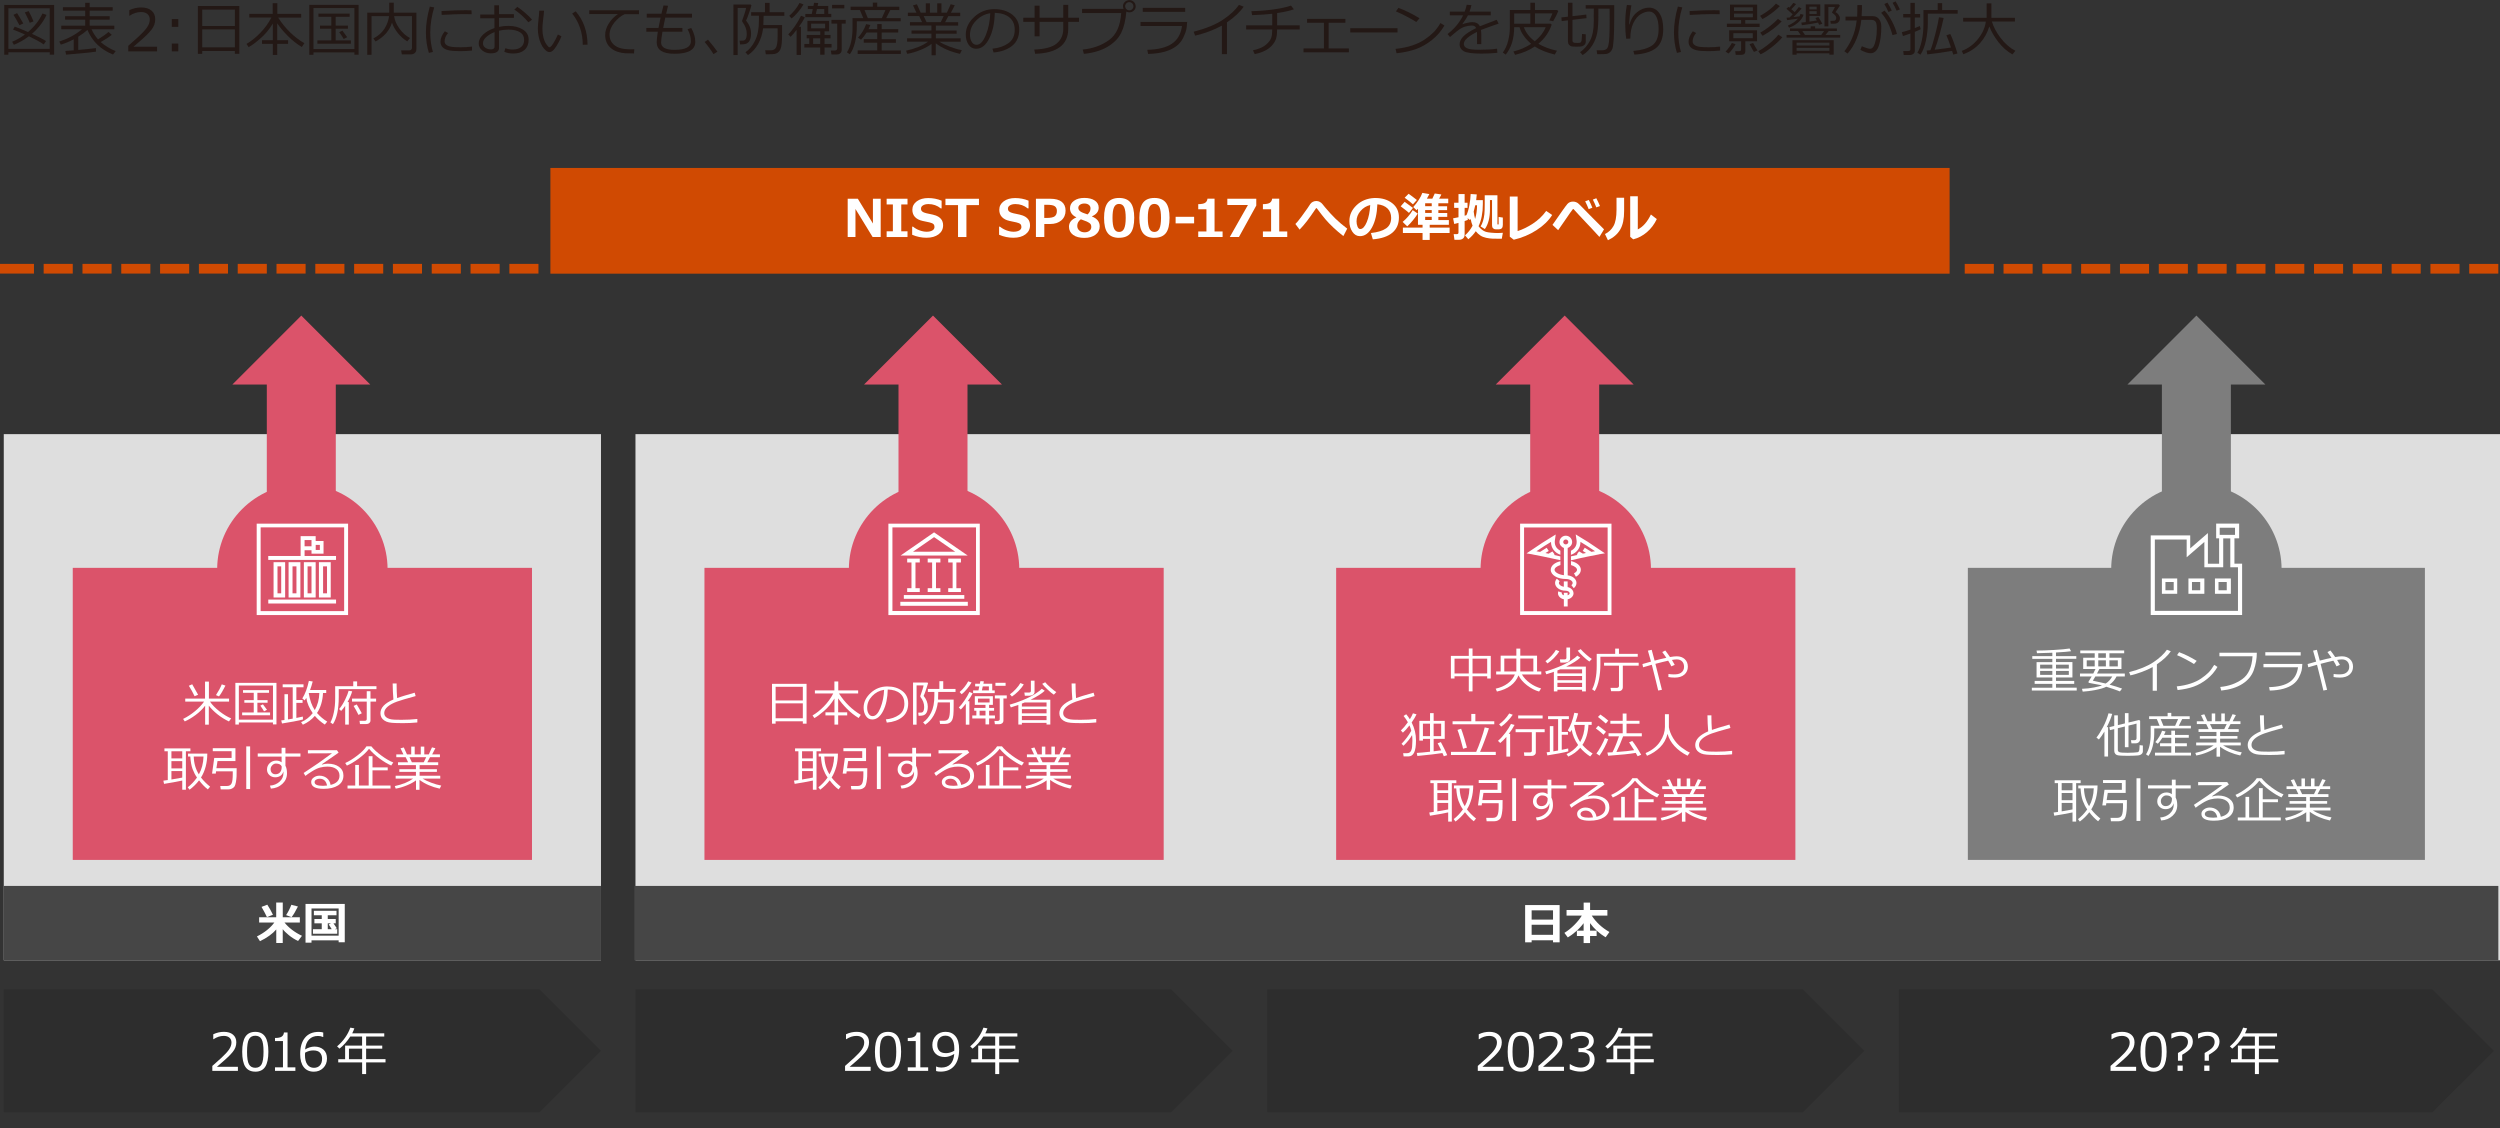 <?xml version="1.0" encoding="UTF-8"?>
<svg xmlns="http://www.w3.org/2000/svg" viewBox="0 0 769 347.02">
  <rect x="0" y="0" width="769" height="347.02" fill="#333333" stroke="none"/>
  <defs>
    <style>
      .cls-1 {
        fill: #2d2d2d;
      }

      .cls-1, .cls-2, .cls-3, .cls-4 {
        fill-rule: evenodd;
      }

      .cls-1, .cls-2, .cls-3, .cls-4, .cls-5, .cls-6, .cls-7, .cls-8, .cls-9, .cls-10, .cls-11 {
        stroke-width: 0px;
      }

      .cls-2, .cls-8 {
        fill: #db536a;
      }

      .cls-3, .cls-11 {
        fill: #fff;
      }

      .cls-4, .cls-10 {
        fill: #7d7d7d;
      }

      .cls-5 {
        fill: #464646;
      }

      .cls-6 {
        fill: #231815;
      }

      .cls-7 {
        fill: #dedede;
      }

      .cls-9 {
        fill: #d04a02;
      }
    </style>
  </defs>
  <g id="_レイヤー_4" data-name="レイヤー 4">
    <g>
      <rect class="cls-9" x="759.53" y="81.18" width="8.95" height="2.98"/>
      <rect class="cls-9" x="747.6" y="81.18" width="8.95" height="2.98"/>
      <rect class="cls-9" x="735.66" y="81.18" width="8.95" height="2.98"/>
      <rect class="cls-9" x="723.72" y="81.18" width="8.95" height="2.98"/>
      <rect class="cls-9" x="711.79" y="81.18" width="8.95" height="2.98"/>
      <rect class="cls-9" x="699.85" y="81.18" width="8.95" height="2.98"/>
      <rect class="cls-9" x="687.91" y="81.18" width="8.95" height="2.98"/>
      <rect class="cls-9" x="675.97" y="81.18" width="8.95" height="2.98"/>
      <rect class="cls-9" x="664.04" y="81.18" width="8.95" height="2.98"/>
      <rect class="cls-9" x="652.1" y="81.18" width="8.95" height="2.98"/>
      <rect class="cls-9" x="640.16" y="81.18" width="8.95" height="2.98"/>
      <rect class="cls-9" x="628.23" y="81.18" width="8.95" height="2.98"/>
      <rect class="cls-9" x="616.29" y="81.18" width="8.95" height="2.98"/>
      <rect class="cls-9" x="604.35" y="81.18" width="8.95" height="2.98"/>
      <rect class="cls-9" x="156.68" y="81.17" width="8.95" height="2.98"/>
      <rect class="cls-9" x="144.74" y="81.17" width="8.95" height="2.98"/>
      <rect class="cls-9" x="132.8" y="81.17" width="8.95" height="2.98"/>
      <rect class="cls-9" x="120.86" y="81.17" width="8.95" height="2.98"/>
      <rect class="cls-9" x="108.93" y="81.17" width="8.95" height="2.98"/>
      <rect class="cls-9" x="96.99" y="81.17" width="8.95" height="2.98"/>
      <rect class="cls-9" x="85.05" y="81.17" width="8.95" height="2.98"/>
      <rect class="cls-9" x="73.12" y="81.17" width="8.95" height="2.98"/>
      <rect class="cls-9" x="61.18" y="81.17" width="8.95" height="2.98"/>
      <rect class="cls-9" x="49.24" y="81.17" width="8.95" height="2.98"/>
      <rect class="cls-9" x="37.3" y="81.17" width="8.95" height="2.98"/>
      <rect class="cls-9" x="25.37" y="81.17" width="8.95" height="2.98"/>
      <rect class="cls-9" x="13.43" y="81.17" width="8.95" height="2.98"/>
      <rect class="cls-9" x="0" y="81.17" width="10.45" height="2.98"/>
    </g>
    <rect class="cls-9" x="169.3" y="51.66" width="430.4" height="32.52"/>
    <rect class="cls-7" x="1.16" y="133.54" width="183.7" height="161.85"/>
    <rect class="cls-7" x="195.47" y="133.54" width="573.53" height="161.85"/>
    <polygon class="cls-2" points="71.46 118.29 92.68 97.07 113.9 118.29 103.29 118.29 103.29 243.63 82.07 243.63 82.07 118.29 71.46 118.29"/>
    <rect class="cls-8" x="22.38" y="174.67" width="141.26" height="89.84"/>
    <polygon class="cls-1" points="1.16 304.33 165.96 304.33 184.86 323.23 165.96 342.14 1.16 342.14 1.16 304.33"/>
    <polygon class="cls-1" points="195.47 304.33 360.27 304.33 379.17 323.23 360.27 342.14 195.47 342.14 195.47 304.33"/>
    <polygon class="cls-1" points="389.78 304.33 554.58 304.33 573.48 323.23 554.58 342.14 389.78 342.14 389.78 304.33"/>
    <polygon class="cls-2" points="265.77 118.29 286.99 97.07 308.21 118.29 297.6 118.29 297.6 243.63 276.38 243.63 276.38 118.29 265.77 118.29"/>
    <polygon class="cls-2" points="460.08 118.29 481.3 97.07 502.52 118.29 491.91 118.29 491.91 243.63 470.69 243.63 470.69 118.29 460.08 118.29"/>
    <rect class="cls-8" x="216.69" y="174.67" width="141.26" height="89.84"/>
    <rect class="cls-8" x="411" y="174.67" width="141.26" height="89.84"/>
    <polygon class="cls-1" points="584.09 304.33 748.23 304.33 767.13 323.23 748.23 342.14 584.09 342.14 584.09 304.33"/>
    <polygon class="cls-4" points="654.39 118.29 675.61 97.07 696.83 118.29 686.22 118.29 686.22 243.63 665 243.63 665 118.29 654.39 118.29"/>
    <rect class="cls-10" x="605.31" y="174.67" width="140.59" height="89.84"/>
    <g>
      <circle class="cls-8" cx="481.63" cy="175.13" r="26.21"/>
      <path class="cls-3" d="m493.68,170.2l-1.76.29s-.1.05-.15.05c-1.27.24-4.68.88-8.54,1.81v-1.22c.68-.15,1.37-.29,2-.44l-.2-.15.68-.93,1.17.68c.34-.05.68-.1.98-.2l-1.02-.63.63-.98,2.05,1.27c.39-.05.78-.15,1.12-.2-1.71-1.17-3.42-2.24-4.49-2.88v.05c0,1.81-1.12,3.32-2.93,3.95v-1.27c1.12-.54,1.76-1.51,1.76-2.68,0-.24,0-.44-.05-.63l-.24-1.71,1.42.88c.98.54,3.37,2.05,5.66,3.66l1.9,1.27Zm-13.71-.83v1.27c-1.81-.63-2.88-2.15-2.88-3.9v-.05c-1.07.63-2.78,1.71-4.49,2.88.34.05.73.15,1.12.2l2.05-1.27.63.98-1.02.63c.29.1.63.15.98.2l1.17-.68.68.93-.2.15c.63.15,1.27.29,1.95.44v1.17c-3.85-.88-7.22-1.51-8.49-1.76-.05,0-.1-.05-.15-.05l-1.76-.29,2.34-1.56c1.76-1.22,3.51-2.34,4.59-2.98l2.05-1.27-.24,1.71c-.05.2-.05.39-.05.63,0,1.17.63,2.1,1.71,2.63Zm6.29,5.9c0,.83-.54,1.61-1.51,2.15l-.59-1.07c.59-.29.93-.68.93-1.07,0-.59-.78-1.17-1.85-1.46v-1.22c1.85.39,3.03,1.46,3.03,2.68Zm-2.24,7.22c0,.88-.78,1.66-1.81,1.85v2.2h-1.17v-2.2c-1.02-.2-1.81-.98-1.81-1.85,0-.2.05-.39.1-.59l1.12.39s-.05.1-.05.2c0,.24.24.49.63.63v-.78h1.17v.78c.39-.15.63-.39.63-.63,0-.39-.49-.78-1.22-.78-1.85,0-3.27-1.07-3.27-2.39,0-.49.2-.93.54-1.32l.88.78c-.2.2-.24.34-.24.54,0,.49.59,1.02,1.51,1.17v-1.66h1.17v1.76c1.02.2,1.81.98,1.81,1.9Zm-2.39-16.54c.44,0,.78.34.78.78,0,.39-.34.73-.78.73s-.78-.34-.78-.73c0-.44.34-.78.78-.78Zm.59,11.03v-8.44c.78-.24,1.37-.98,1.37-1.81,0-1.07-.88-1.95-1.95-1.95s-1.95.88-1.95,1.95c0,.83.59,1.56,1.37,1.81v8.39c-1.71-.2-2.88-.98-2.88-1.66,0-.59.73-1.12,1.81-1.46v-1.17c-1.81.39-2.98,1.42-2.98,2.63,0,1.61,2.05,2.83,4.64,2.83,1.27,0,2.1.63,2.1,1.22,0,.29-.2.54-.39.68l.73.93c.54-.44.83-1.02.83-1.61,0-1.17-1.12-2.15-2.68-2.34Zm-1.17,10.98h-12.25v-25.71h25.71v25.71h-13.47Zm-13.47-26.89v28.11h28.11v-28.11h-28.11Z"/>
    </g>
    <g>
      <circle class="cls-10" cx="675.61" cy="175.13" r="26.21"/>
      <path class="cls-3" d="m688.4,187.91h-25.57v-21.94h9.79v5.44l5.44-4.71v7.8h5.8v-8.89h2.18v8.89h2.36v13.42Zm-5.62-25.57h4.71v2.18h-4.71v-2.18Zm4.53,11.06v-7.8h1.45v-4.53h-7.07v4.53h.91v7.8h-3.45v-9.43l-5.44,4.71v-3.99h-12.15v24.48h28.11v-15.78h-2.36Zm-4.9,5.62h2.54v2.54h-2.54v-2.54Zm-1.09,3.63h4.9v-4.71h-4.9v4.71Zm-7.07-3.63h2.54v2.54h-2.54v-2.54Zm-1.09,3.63h4.9v-4.71h-4.9v4.71Zm-7.07-3.63h2.54v2.54h-2.54v-2.54Zm-1.09,3.63h4.71v-4.71h-4.71v4.71Z"/>
    </g>
    <g>
      <circle class="cls-8" cx="287.32" cy="175.13" r="26.21"/>
      <path class="cls-3" d="m278.02,183.05h18.6v1.15h-18.6v-1.15Zm19.68,3.3h-20.76v-1.23h20.76v1.23Zm-4.67-5.41v-7.92h-1.36v-1.19h3.91v1.19h-1.4v7.92h1.4v1.15h-3.91v-1.15h1.36Zm-6.31,0v-7.92h-1.36v-1.19h3.91v1.19h-1.36v7.92h1.36v1.15h-3.91v-1.15h1.36Zm-6.35,0v-7.92h-1.32v-1.19h3.87v1.19h-1.32v7.92h1.32v1.15h-3.87v-1.15h1.32Zm6.95-15.72l6.51,4.5h-13.01l6.51-4.5Zm0-1.47l-10.3,7.13h20.64l-10.34-7.13Zm12.9,24.2h-25.71v-25.72h25.71v25.72Zm-26.95-26.87v28.11h28.11v-28.11h-28.11Z"/>
    </g>
    <g>
      <circle class="cls-8" cx="93.01" cy="175.13" r="26.21"/>
      <path class="cls-3" d="m99.38,174.21h1.21v8.3h-1.21v-8.3Zm2.35,9.58v-10.86h-3.63v10.86h3.63Zm-7.12-9.58h1.21v8.3h-1.21v-8.3Zm2.49,9.58v-10.86h-3.63v10.86h3.63Zm-7.12-9.58h1.21v8.3h-1.21v-8.3Zm2.42,9.58v-10.86h-3.63v10.86h3.63Zm-7.04-9.58h1.14v8.3h-1.14v-8.3Zm2.35,9.58v-10.86h-3.56v10.86h3.56Zm5.98-17.67h2.13v1.92h-2.13v-1.92Zm4.7,1.49v1.56h-1.28v-1.56h1.28Zm4.98,3.41h-9.68v-1.77h2.13v1.06h3.7v-3.9h-2.42v-1.49h-4.63v6.1h-9.96v1.21h20.85v-1.21Zm0,14.62h-20.85v-1.21h20.85v1.21Zm2.49,2.34h-25.69v-25.76h25.69v25.76Zm-26.9-26.9v28.11h28.11v-28.11h-28.11Z"/>
    </g>
    <rect class="cls-5" x="1.16" y="272.51" width="183.7" height="22.88"/>
    <rect class="cls-5" x="195.14" y="272.51" width="573.35" height="22.88"/>
  </g>
  <g id="_レイヤー_6" data-name="レイヤー 6">
    <g>
      <path class="cls-11" d="m73.19,329.4h-7.88v-1.52c.83-.72,1.77-1.55,2.81-2.51s1.81-1.79,2.32-2.52c.5-.72.76-1.45.76-2.17,0-.64-.21-1.14-.64-1.5-.42-.36-1-.54-1.73-.54-1.07,0-2.12.34-3.15,1.02h-.08v-1.52c1.05-.5,2.14-.75,3.27-.75,1.19,0,2.12.29,2.8.86.68.58,1.02,1.36,1.02,2.36,0,.53-.09,1.04-.26,1.52-.17.48-.45.96-.82,1.41-.37.46-.81.95-1.33,1.46s-1.7,1.56-3.55,3.14h6.45v1.26Z"/>
      <path class="cls-11" d="m78.53,329.64c-1.39,0-2.4-.5-3.05-1.48s-.98-2.53-.98-4.63.33-3.65.98-4.64,1.67-1.49,3.05-1.49,2.38.5,3.04,1.5.98,2.54.98,4.62-.33,3.65-.98,4.64-1.67,1.49-3.05,1.49Zm0-11.05c-.89,0-1.54.35-1.94,1.06s-.6,2-.6,3.88.2,3.15.6,3.86,1.05,1.06,1.94,1.06,1.54-.35,1.93-1.06.6-2,.6-3.88-.2-3.12-.59-3.84-1.04-1.08-1.94-1.08Z"/>
      <path class="cls-11" d="m90.86,329.4h-6.27v-1.08h2.45v-8.09h-2.45v-.95c.96,0,1.64-.14,2.05-.41s.64-.69.7-1.28h1.11v10.73h2.41v1.08Z"/>
      <path class="cls-11" d="m99.43,317.6v1.38h-.09c-.44-.21-.95-.32-1.53-.32-1.15,0-2.07.37-2.76,1.1s-1.09,1.75-1.2,3.05c.98-.59,1.94-.88,2.88-.88,1.14,0,2.07.32,2.78.95s1.07,1.54,1.07,2.72-.39,2.15-1.16,2.91-1.73,1.14-2.88,1.14c-1.33,0-2.36-.46-3.1-1.39s-1.11-2.26-1.11-4.02c0-2.16.49-3.84,1.48-5.04s2.4-1.79,4.23-1.79c.55,0,1.02.06,1.39.19Zm-5.59,6.21c-.02.43-.03.68-.03.77,0,1.24.24,2.2.73,2.87s1.15,1.01,2.01,1.01c.79,0,1.4-.25,1.85-.74s.67-1.18.67-2.07c0-.73-.21-1.34-.63-1.82s-1.12-.72-2.1-.72c-.85,0-1.68.23-2.49.69Z"/>
      <path class="cls-11" d="m104.04,326.79v-.99h2.12v-4.18h5.22v-2.79h-3.62c-1.03,1.58-2.15,2.83-3.34,3.73l-.73-.7c1.91-1.62,3.27-3.54,4.08-5.76l1.23.23c-.21.58-.43,1.09-.66,1.53h9.86v.97h-5.58v2.79h4.96v.95h-4.96v3.23h5.97v.99h-5.97v3.59h-1.23v-3.59h-7.34Zm3.3-.99h4.05v-3.23h-4.05v3.23Z"/>
    </g>
    <g>
      <path class="cls-11" d="m267.82,329.4h-7.88v-1.52c.83-.72,1.77-1.55,2.81-2.51s1.81-1.79,2.32-2.52.76-1.45.76-2.17c0-.64-.21-1.14-.64-1.5s-1-.54-1.73-.54c-1.07,0-2.12.34-3.15,1.02h-.08v-1.52c1.05-.5,2.14-.75,3.27-.75,1.19,0,2.12.29,2.8.86s1.02,1.36,1.02,2.36c0,.53-.09,1.04-.26,1.52s-.45.96-.82,1.41-.81.95-1.33,1.46-1.7,1.56-3.55,3.14h6.45v1.26Z"/>
      <path class="cls-11" d="m273.16,329.64c-1.39,0-2.4-.5-3.05-1.48s-.98-2.53-.98-4.63.33-3.65.98-4.64,1.67-1.49,3.05-1.49,2.38.5,3.04,1.5.98,2.54.98,4.62-.33,3.65-.98,4.64-1.67,1.49-3.05,1.49Zm0-11.05c-.89,0-1.54.35-1.94,1.06s-.6,2-.6,3.88.2,3.15.6,3.86,1.05,1.06,1.94,1.06,1.54-.35,1.93-1.06.6-2,.6-3.88-.2-3.12-.59-3.84-1.04-1.08-1.94-1.08Z"/>
      <path class="cls-11" d="m285.5,329.4h-6.27v-1.08h2.45v-8.09h-2.45v-.95c.96,0,1.64-.14,2.05-.41s.64-.69.7-1.28h1.11v10.73h2.41v1.08Z"/>
      <path class="cls-11" d="m287.94,329.45v-1.38h.09c.44.21.95.31,1.53.31,2.41,0,3.73-1.39,3.97-4.18-1.04.62-2,.94-2.88.94-1.19,0-2.13-.33-2.82-.99s-1.04-1.56-1.04-2.71.39-2.15,1.16-2.91,1.73-1.14,2.88-1.14c1.31,0,2.33.45,3.08,1.35s1.12,2.25,1.12,4.06c0,2.17-.49,3.85-1.48,5.04s-2.4,1.79-4.23,1.79c-.54,0-1-.06-1.39-.18Zm5.59-6.23l.02-.7c0-1.27-.23-2.25-.7-2.93s-1.15-1.02-2.03-1.02c-.78,0-1.39.25-1.84.75s-.68,1.18-.68,2.06c0,.75.21,1.37.63,1.85s1.12.72,2.09.72c.8,0,1.63-.25,2.51-.73Z"/>
      <path class="cls-11" d="m298.78,326.79v-.99h2.12v-4.18h5.22v-2.79h-3.62c-1.03,1.58-2.15,2.83-3.34,3.73l-.73-.7c1.91-1.62,3.27-3.54,4.08-5.76l1.23.23c-.21.58-.43,1.09-.66,1.53h9.86v.97h-5.58v2.79h4.96v.95h-4.96v3.23h5.97v.99h-5.97v3.59h-1.23v-3.59h-7.34Zm3.3-.99h4.05v-3.23h-4.05v3.23Z"/>
    </g>
    <g>
      <path class="cls-11" d="m462.45,329.4h-7.88v-1.52c.83-.72,1.77-1.55,2.81-2.51s1.81-1.79,2.32-2.52c.5-.72.76-1.45.76-2.17,0-.64-.21-1.14-.64-1.5-.42-.36-1-.54-1.73-.54-1.07,0-2.12.34-3.15,1.02h-.08v-1.52c1.05-.5,2.14-.75,3.27-.75,1.19,0,2.12.29,2.8.86.68.58,1.02,1.36,1.02,2.36,0,.53-.09,1.04-.26,1.52-.17.48-.45.96-.82,1.41-.37.46-.81.95-1.33,1.46s-1.7,1.56-3.55,3.14h6.45v1.26Z"/>
      <path class="cls-11" d="m467.79,329.64c-1.39,0-2.4-.5-3.05-1.48s-.98-2.53-.98-4.63.33-3.65.98-4.64,1.67-1.49,3.05-1.49,2.38.5,3.04,1.5.98,2.54.98,4.62-.33,3.65-.98,4.64-1.67,1.49-3.05,1.49Zm0-11.05c-.89,0-1.54.35-1.94,1.06s-.6,2-.6,3.88.2,3.15.6,3.86,1.05,1.06,1.94,1.06,1.54-.35,1.93-1.06.6-2,.6-3.88-.2-3.12-.59-3.84-1.04-1.08-1.94-1.08Z"/>
      <path class="cls-11" d="m481.09,329.4h-7.88v-1.52c.83-.72,1.77-1.55,2.81-2.51s1.81-1.79,2.32-2.52.76-1.45.76-2.17c0-.64-.21-1.14-.64-1.5s-1-.54-1.73-.54c-1.07,0-2.12.34-3.15,1.02h-.08v-1.52c1.05-.5,2.14-.75,3.27-.75,1.19,0,2.12.29,2.8.86s1.02,1.36,1.02,2.36c0,.53-.09,1.04-.26,1.52s-.45.96-.82,1.41-.81.95-1.33,1.46-1.7,1.56-3.55,3.14h6.45v1.26Z"/>
      <path class="cls-11" d="m482.85,328.91v-1.57h.12c1.06.7,2.15,1.05,3.28,1.05.83,0,1.5-.23,2-.68s.75-1.08.75-1.89c0-.75-.22-1.3-.66-1.66s-1.15-.53-2.12-.53h-.69v-1.2h.53c.84,0,1.5-.18,1.98-.54s.72-.86.72-1.52c0-.55-.21-.98-.63-1.28s-1-.45-1.73-.45c-1.06,0-2.11.34-3.15,1.02h-.09v-1.54c1.05-.5,2.14-.74,3.27-.74,1.21,0,2.15.25,2.82.76s1,1.19,1,2.06c0,.64-.22,1.2-.66,1.7s-1,.82-1.66.95v.12c1.71.31,2.57,1.29,2.57,2.96,0,1.08-.39,1.96-1.18,2.66s-1.8,1.04-3.04,1.04-2.33-.25-3.45-.73Z"/>
      <path class="cls-11" d="m494.15,326.79v-.99h2.12v-4.18h5.22v-2.79h-3.62c-1.03,1.58-2.15,2.83-3.34,3.73l-.73-.7c1.91-1.62,3.27-3.54,4.08-5.76l1.23.23c-.21.58-.43,1.09-.66,1.53h9.86v.97h-5.58v2.79h4.96v.95h-4.96v3.23h5.97v.99h-5.97v3.59h-1.23v-3.59h-7.34Zm3.3-.99h4.05v-3.23h-4.05v3.23Z"/>
    </g>
    <g>
      <path class="cls-11" d="m657.08,329.4h-7.88v-1.52c.83-.72,1.77-1.55,2.81-2.51s1.81-1.79,2.32-2.52.76-1.45.76-2.17c0-.64-.21-1.14-.64-1.5s-1-.54-1.73-.54c-1.07,0-2.12.34-3.15,1.02h-.08v-1.52c1.05-.5,2.14-.75,3.27-.75,1.19,0,2.12.29,2.8.86s1.02,1.36,1.02,2.36c0,.53-.09,1.04-.26,1.52s-.45.96-.82,1.41-.81.95-1.33,1.46-1.7,1.56-3.55,3.14h6.45v1.26Z"/>
      <path class="cls-11" d="m662.43,329.64c-1.39,0-2.4-.5-3.05-1.48-.65-.99-.98-2.53-.98-4.63s.33-3.65.98-4.64c.65-1,1.67-1.49,3.05-1.49s2.38.5,3.04,1.5.98,2.54.98,4.62-.33,3.65-.98,4.64c-.65.99-1.67,1.49-3.05,1.49Zm0-11.05c-.89,0-1.54.35-1.94,1.06-.4.71-.6,2-.6,3.88s.2,3.15.6,3.86c.4.71,1.05,1.06,1.94,1.06s1.54-.35,1.93-1.06.6-2,.6-3.88-.2-3.12-.59-3.84c-.4-.72-1.04-1.08-1.94-1.08Z"/>
      <path class="cls-11" d="m671.24,324.45v1.83h-1.3v-2.38c1.36-.75,2.2-1.37,2.55-1.86s.52-1,.52-1.54c0-.6-.2-1.06-.59-1.39-.39-.33-.94-.49-1.64-.49-.88,0-1.8.27-2.78.81h-.09v-1.49c1.03-.38,2.02-.56,2.98-.56,1.11,0,1.99.27,2.64.82.65.54.98,1.27.98,2.18,0,.7-.19,1.35-.58,1.95-.39.59-1.28,1.3-2.68,2.12Zm.17,4.95h-1.59v-1.65h1.59v1.65Z"/>
      <path class="cls-11" d="m679.45,324.45v1.83h-1.3v-2.38c1.35-.75,2.2-1.37,2.55-1.86s.52-1,.52-1.54c0-.6-.2-1.06-.59-1.39-.39-.33-.94-.49-1.64-.49-.88,0-1.8.27-2.78.81h-.09v-1.49c1.03-.38,2.02-.56,2.98-.56,1.11,0,1.99.27,2.64.82.65.54.98,1.27.98,2.18,0,.7-.2,1.35-.58,1.95-.39.59-1.28,1.3-2.68,2.12Zm.17,4.95h-1.59v-1.65h1.59v1.65Z"/>
      <path class="cls-11" d="m686.26,326.79v-.99h2.12v-4.18h5.22v-2.79h-3.62c-1.03,1.58-2.14,2.83-3.34,3.73l-.73-.7c1.91-1.62,3.27-3.54,4.08-5.76l1.23.23c-.21.58-.43,1.09-.66,1.53h9.86v.97h-5.58v2.79h4.96v.95h-4.96v3.23h5.97v.99h-5.97v3.59h-1.23v-3.59h-7.34Zm3.3-.99h4.05v-3.23h-4.05v3.23Z"/>
    </g>
    <g>
      <path class="cls-11" d="m56.83,221.91l-.51-.77c1.31-.64,2.55-1.45,3.71-2.42,1.16-.98,2.07-1.94,2.74-2.9h-5.79v-.94h6.09v-5.21h1.19v5.21h6.2v.94h-5.87c.69,1.01,1.66,2,2.92,2.99,1.26.98,2.46,1.71,3.6,2.17l-.69.94c-1.25-.59-2.43-1.32-3.53-2.2-1.1-.88-1.98-1.77-2.66-2.67v5.85h-1.13v-5.83c-.81,1.07-1.8,2.03-2.97,2.89-1.17.86-2.27,1.51-3.3,1.95Zm3.02-7.76c-.54-1.15-1.13-2.22-1.76-3.21l1.03-.46c.47.79,1.08,1.87,1.82,3.23l-1.09.45Zm7.51.07l-.93-.41c.77-1.16,1.37-2.26,1.79-3.31l1.13.39c-.74,1.49-1.41,2.6-1.99,3.33Z"/>
      <path class="cls-11" d="m83.97,222.24h-10.5v.62h-1.07v-12.81h12.64v12.78h-1.08v-.59Zm-10.5-.86h10.5v-10.51h-10.5v10.51Zm1.01-1.36v-.86h3.57v-3h-2.89v-.8h2.89v-2.26h-3.3v-.81h8v.81h-3.58v2.26h3.14v.8h-3.14v3h3.9v.86h-8.58Zm6.73-1.22c-.24-.45-.62-1.03-1.14-1.74l.81-.41c.3.38.71.94,1.25,1.69l-.91.46Z"/>
      <path class="cls-11" d="m86.74,222.55l-.23-.95c.26-.02.59-.07.99-.13v-7.93h1.08v7.76l1.46-.25v-9.65h-3.09v-.9h6.41v.9h-2.2v3.93h1.91v.87h-1.91v4.64c.91-.17,1.58-.31,1.99-.42l.05.89c-.51.15-1.48.36-2.9.63-1.42.27-2.61.47-3.56.61Zm10.78-3.22c.94,1.07,1.99,1.95,3.14,2.64l-.75.91c-1.21-.79-2.23-1.68-3.06-2.67-.99,1.15-2.22,2.06-3.69,2.71l-.54-.78c1.41-.61,2.6-1.54,3.57-2.78-1.07-1.54-1.73-3.1-1.97-4.67-.17.28-.33.53-.5.75l-.73-.59c.87-1.38,1.55-3.18,2.02-5.41l1.18.19c-.24.95-.51,1.82-.81,2.61h4.97v.93h-.99c-.12,2.45-.74,4.5-1.86,6.16Zm-.7-.89c.88-1.53,1.35-3.29,1.41-5.27h-3.21l-.04.09c.35,2.14.96,3.86,1.85,5.17Z"/>
      <path class="cls-11" d="m104.2,211.99v2.43c0,3.73-.6,6.51-1.79,8.34l-.78-.55c.43-.75.79-1.77,1.06-3.08.27-1.3.41-2.71.41-4.23v-3.82h5.56v-1.49h1.19v1.49h5.95v.9h-11.6Zm1.98,10.89v-5.76c-.42.62-.83,1.15-1.25,1.57l-.62-.59c.69-.79,1.31-1.78,1.88-2.96.56-1.18.91-2.07,1.04-2.66l1.1.17c-.28,1.01-.76,2.11-1.43,3.3h.39v6.93h-1.11Zm6.45-.15h-1.9l-.14-1.01h1.6c.41,0,.62-.19.62-.56v-5.34h-4.53v-.92h4.53v-2.28h1.15v2.28h1.73v.92h-1.73v5.8c0,.32-.12.59-.37.79-.25.21-.57.31-.96.31Zm-2.37-2.83c-.5-1.05-1-1.97-1.5-2.75l.97-.46c.4.63.92,1.54,1.56,2.71l-1.03.51Z"/>
      <path class="cls-11" d="m128.36,222.23c-1.39.14-2.89.21-4.48.21-.69,0-1.45-.01-2.26-.04-.81-.02-1.48-.09-2.01-.2-.52-.11-.99-.3-1.4-.58-.41-.28-.71-.6-.9-.97-.19-.37-.29-.8-.29-1.28,0-1.67,1.33-3.07,3.99-4.21-.13-1.54-.21-3.19-.23-4.93h1.22c0,.21,0,.43,0,.67,0,1.14.05,2.42.15,3.82.94-.35,2.74-.9,5.4-1.65l.3,1.04c-.77.21-1.97.54-3.61,1.02-1.63.47-2.85.92-3.66,1.35-.81.43-1.41.88-1.8,1.35-.4.48-.59.98-.59,1.51,0,.26.05.5.15.72.1.22.27.41.49.59s.53.34.92.47c.39.13.91.22,1.57.25.66.03,1.38.04,2.15.04,1.8,0,3.43-.09,4.9-.26v1.08Z"/>
      <path class="cls-11" d="m56.06,240.1c-1.75.37-3.62.71-5.6,1.02l-.21-.99c.3-.03.75-.1,1.36-.19v-8.85h-1.03v-.89h7.99v.89h-1.39v11.83h-1.12v-2.81Zm-3.33-9.02v2.2h3.33v-2.2h-3.33Zm0,3.05v2.22h3.33v-2.22h-3.33Zm0,5.64c1.33-.21,2.44-.4,3.33-.58v-2h-3.33v2.58Zm9.1-.59c.8,1.02,1.73,1.95,2.8,2.8l-.7.84c-.93-.71-1.83-1.64-2.7-2.78-.81,1.07-1.78,2.03-2.92,2.87l-.56-.75c1-.75,1.95-1.74,2.84-2.99-.53-.75-.98-1.62-1.35-2.6-.37-.99-.6-2.28-.7-3.86h-.7v-.9h5.93c-.02,2.87-.67,5.33-1.95,7.38Zm-.66-.99c.89-1.56,1.37-3.39,1.43-5.49h-3.01c.06,2.09.59,3.92,1.58,5.49Z"/>
      <path class="cls-11" d="m67.89,242.81l-.14-1.04h2.07c.68,0,1.15-.26,1.4-.77.26-.52.38-1.5.38-2.96,0-.08,0-.34-.01-.78h-5.13l-.09.69h-1.14l.67-4.8h5.34v-2.09h-5.79v-.92h6.97v3.96h-5.51l-.34,2.19h6.23c0,1.11,0,1.94-.03,2.49s-.09,1.15-.2,1.79c-.12.64-.26,1.09-.42,1.34-.17.25-.42.46-.76.64-.34.18-.72.27-1.14.27h-2.37Zm7.86-.1v-13.12h1.19v13.12h-1.19Z"/>
      <path class="cls-11" d="m92.42,232.73h-4.62v2.82c.32.57.48,1.34.48,2.33,0,1.29-.48,2.37-1.43,3.25-.95.88-2.12,1.36-3.52,1.45l-.3-.92c1.17-.08,2.16-.49,2.96-1.21.8-.72,1.2-1.62,1.2-2.69,0-.18,0-.34-.03-.49-.12.57-.41,1.01-.86,1.34-.45.32-.99.49-1.62.49-.71,0-1.32-.23-1.81-.68-.49-.45-.74-1.02-.74-1.7,0-.79.28-1.44.83-1.97.55-.52,1.23-.79,2.04-.79.61,0,1.14.18,1.62.53v-1.76h-7.34v-.96h7.34v-1.75h1.18v1.75h4.62v.96Zm-5.79,2.97c-.28-.55-.86-.83-1.74-.83-.43,0-.81.18-1.15.54s-.5.75-.5,1.18c0,.47.13.85.4,1.14s.62.43,1.08.43c.58,0,1.04-.19,1.38-.56.34-.38.52-.87.54-1.48v-.42Z"/>
      <path class="cls-11" d="m101.68,241.44c1.83-.44,2.75-1.38,2.75-2.83,0-.89-.34-1.58-1.01-2.07-.67-.49-1.57-.73-2.69-.73-.77,0-1.53.1-2.26.29-.74.2-1.58.59-2.53,1.19-.96.6-1.62,1.06-2,1.38l-.54-.9c2.97-1.92,5.88-3.94,8.72-6.06l-7.41.03v-.97h8.94l.51.75-5.16,3.57.06.09c.6-.18,1.19-.27,1.78-.27,1.4,0,2.55.32,3.45.97s1.35,1.54,1.35,2.67c0,1.33-.55,2.35-1.66,3.05-1.1.7-2.58,1.05-4.44,1.05-2.55,0-3.82-.7-3.82-2.1,0-.55.26-1.02.79-1.39.53-.38,1.11-.56,1.74-.56.88,0,1.64.25,2.27.74.63.49,1.02,1.2,1.17,2.11Zm-1.08.19c-.28-1.4-1.04-2.1-2.29-2.1-.4,0-.75.1-1.07.29-.31.2-.47.45-.47.78,0,.75.86,1.12,2.59,1.12.38,0,.79-.03,1.23-.09Z"/>
      <path class="cls-11" d="m120.36,235.48c-1.08-.45-2.28-1.17-3.59-2.14-1.31-.97-2.4-1.98-3.25-3.02-.73.98-1.76,1.96-3.11,2.96-1.34,1-2.58,1.74-3.71,2.22l-.51-.8c1.14-.5,2.39-1.26,3.73-2.3,1.34-1.03,2.28-1.98,2.8-2.83h1.5c.73.92,1.77,1.87,3.12,2.86s2.56,1.69,3.63,2.11l-.63.94Zm-13.46,7.08v-.92h2.37v-6.34h1.13v6.34h3.01v-9.03h1.17v3.44h4.68v.9h-4.68v4.69h5.55v.92h-13.23Z"/>
      <path class="cls-11" d="m121.73,242.6l-.29-.8c2.39-.52,4.27-1.29,5.64-2.31h-5.38v-.88h6.24v-1.19h-5.11v-.81h5.11v-1.26h-5.51v-.87h3.11l-.75-1.56h-2.89v-.87h2.19l-.89-1.87,1.01-.27.97,2.14h1.31v-2.39h1.07v2.39h1.87v-2.39h1.08v2.39h1.39l.98-2.17,1.04.27-.99,1.9h2.39v.87h-3.05l-.83,1.56h3.35v.87h-5.72v1.26h5.32v.81h-5.32v1.19h6.35v.88h-5.45c.68.43,1.58.86,2.68,1.27,1.1.42,2.13.71,3.08.88l-.48.95c-2.46-.54-4.53-1.44-6.21-2.7v3.06h-1.08v-2.91c-.7.54-1.64,1.06-2.82,1.54-1.18.49-2.32.82-3.42,1.01Zm4.23-9.68l.74,1.56h3.64l.75-1.56h-5.13Z"/>
    </g>
    <g>
      <path class="cls-11" d="m246.95,221.87h-8.37v.73h-1.11v-12.25h10.63v12.25h-1.15v-.73Zm0-6.41v-4.2h-8.37v4.2h8.37Zm-8.37,5.48h8.37v-4.59h-8.37v4.59Z"/>
      <path class="cls-11" d="m250.49,220.88l-.55-.81c1.2-.69,2.37-1.63,3.53-2.82,1.16-1.19,2.11-2.51,2.84-3.94h-5.65v-.95h6v-2.74h1.19v2.74h6.12v.95h-5.91c1.82,2.82,4.06,5.01,6.72,6.58l-.66.97c-1.27-.76-2.47-1.71-3.59-2.83-1.12-1.13-2.02-2.2-2.71-3.23v4.31h2.78v.95h-2.78v2.83h-1.14v-2.83h-2.77v-.95h2.77v-4.25c-.92,1.51-2.01,2.81-3.26,3.88-1.25,1.07-2.23,1.79-2.94,2.15Z"/>
      <path class="cls-11" d="m272.78,222.27l-.29-.99c1.57-.14,2.92-.6,4.03-1.37,1.12-.77,1.67-1.92,1.67-3.46,0-1.37-.45-2.42-1.35-3.17-.9-.75-2.16-1.14-3.77-1.19-.05,2.63-.52,4.82-1.41,6.58s-2,2.64-3.34,2.64c-.83,0-1.48-.35-1.96-1.06-.48-.71-.71-1.57-.71-2.58,0-1.67.72-3.18,2.17-4.52,1.45-1.34,3.16-2,5.13-2,1.86,0,3.39.47,4.6,1.4,1.21.93,1.81,2.2,1.81,3.81,0,1.84-.61,3.24-1.82,4.21s-2.8,1.54-4.76,1.7Zm-.85-10.08c-1.42.21-2.63.86-3.66,1.92-1.02,1.07-1.53,2.27-1.53,3.62,0,.71.15,1.32.45,1.81.3.5.71.74,1.25.74.91,0,1.71-.85,2.39-2.56.68-1.71,1.05-3.55,1.11-5.53Z"/>
      <path class="cls-11" d="m284.12,214.08c.85,1.04,1.27,2.14,1.27,3.29v.05c0,.48-.06.91-.17,1.28-.11.37-.27.67-.48.89-.21.22-.47.38-.77.46-.3.09-.77.13-1.41.13l-.12-.97h.13c.38,0,.65,0,.82-.02.17-.01.33-.08.46-.2.13-.12.24-.31.31-.57.07-.26.11-.59.11-.98,0-1.06-.38-2.07-1.13-3.05-.04-.07-.07-.15-.07-.22,0-.05.01-.1.04-.16.2-.5.41-1.11.63-1.83.23-.72.34-1.17.34-1.36h-2.14v12.08h-1.09v-12.95h4.45l.17.23c-.1.4-.32,1.08-.65,2.04-.33.96-.57,1.57-.72,1.85Zm5.04,8.6l-.14-.99h1.45c.66,0,1.12-.26,1.36-.79.24-.53.37-1.44.37-2.73v-2.11h-3.73c-.18,1.49-.6,2.84-1.28,4.03-.68,1.19-1.54,2.13-2.6,2.83l-.64-.73c.96-.64,1.78-1.63,2.45-2.95.67-1.32,1.01-3.07,1.01-5.25v-.34s0-.81,0-.81h-2v-.92h3.54v-2.39h1.19v2.39h3.78v.92h-5.32s0,.05,0,.09v.09c0,.87-.02,1.6-.06,2.18h4.8v1.76c.01,1.29-.02,2.29-.09,2.97-.07.69-.19,1.2-.36,1.54-.17.34-.37.59-.61.77-.24.17-.51.29-.82.36-.31.06-.84.09-1.62.09-.23,0-.47,0-.7,0Z"/>
      <path class="cls-11" d="m297.08,222.89v-6.42c-.64.83-1.15,1.42-1.54,1.79l-.61-.64c.53-.51,1.12-1.23,1.75-2.16.64-.93,1.14-1.8,1.52-2.62l.99.42c-.34.68-.84,1.49-1.52,2.43h.51v7.21h-1.11Zm-1.28-9.35l-.62-.67c1.08-.92,1.96-2.02,2.64-3.3l1.03.37c-.36.64-.84,1.32-1.44,2.03-.6.71-1.14,1.23-1.62,1.59Zm4.53,6.53v-1.44h-.66v-.87h3.47v-.94h-3.29v-2.67h5.56v2.67h-1.16v.94h1.53v.87h-1.53v1.44h1.8v.92h-1.8v1.83h-1.11v-1.83h-4.07v-.92h1.25Zm-1-6.86v-.84h1.64l.26-1.24h-1.27v-.81h1.44l.17-.8,1.07.06-.15.74h2.72v2.04h.77v.84h-6.64Zm5.07,1.67h-3.58v1.19h3.58v-1.19Zm-3.08,3.75v1.44h1.82v-1.44h-1.82Zm.71-6.26h2.15v-1.24h-1.88l-.27,1.24Zm5.38,10.39h-1.39l-.14-1.01h1.04c.16,0,.3-.05.42-.15.11-.1.17-.21.17-.34v-6.41h-1.49v-.95h3.66v.95h-1.03v6.78c0,.34-.12.62-.36.82-.24.21-.53.31-.88.31Zm-1.22-11.8v-.92h3.13v.92h-3.13Z"/>
      <path class="cls-11" d="m321.92,222.35h-7.59v.52h-1.09v-6.04c-.74.27-1.51.53-2.31.77l-.37-.84c1.13-.3,2.46-.76,4-1.38,1.54-.62,2.83-1.27,3.88-1.96,1.05-.69,1.72-1.21,2.02-1.56l.91.62c-.93.86-2.37,1.78-4.34,2.75h6.05v7.64h-1.17v-.52Zm-10.65-8.09l-.62-.7c.58-.38,1.19-.93,1.83-1.62s1.1-1.31,1.38-1.84l1.05.42c-.44.74-1.01,1.44-1.69,2.12-.68.67-1.34,1.22-1.97,1.63Zm10.65,3.07v-1.25h-6.73c-.36.15-.65.27-.86.35v.9h7.59Zm-7.59,2.09h7.59v-1.29h-7.59v1.29Zm0,2.1h7.59v-1.29h-7.59v1.29Zm2.37-7.52h-1.46l-.15-.97h1.41c.4,0,.6-.17.6-.5v-3.16h1.13v3.47c0,.34-.15.61-.45.83-.3.22-.66.32-1.07.32Zm7.46-.32c-.47-.29-1.1-.8-1.89-1.54-.79-.74-1.35-1.34-1.69-1.79l.92-.49c.35.44.9.99,1.67,1.66.77.67,1.35,1.13,1.75,1.37l-.76.79Z"/>
      <path class="cls-11" d="m337.2,222.23c-1.39.14-2.89.21-4.48.21-.69,0-1.45-.01-2.26-.04-.81-.02-1.48-.09-2.01-.2-.52-.11-.99-.3-1.4-.58-.41-.28-.71-.6-.9-.97-.19-.37-.29-.8-.29-1.28,0-1.67,1.33-3.07,3.99-4.21-.13-1.54-.21-3.19-.23-4.93h1.22c0,.21,0,.43,0,.67,0,1.14.05,2.42.15,3.82.94-.35,2.74-.9,5.4-1.65l.3,1.04c-.77.21-1.97.54-3.61,1.02-1.63.47-2.85.92-3.66,1.35-.81.43-1.41.88-1.8,1.35-.4.48-.59.98-.59,1.51,0,.26.05.5.15.72.1.22.27.41.49.59s.53.34.92.47c.39.13.91.22,1.57.25.66.03,1.38.04,2.15.04,1.8,0,3.43-.09,4.9-.26v1.08Z"/>
      <path class="cls-11" d="m250.04,240.1c-1.75.37-3.62.71-5.6,1.02l-.21-.99c.3-.03.75-.1,1.36-.19v-8.85h-1.03v-.89h7.99v.89h-1.39v11.83h-1.12v-2.81Zm-3.33-9.02v2.2h3.33v-2.2h-3.33Zm0,3.05v2.22h3.33v-2.22h-3.33Zm0,5.64c1.33-.21,2.44-.4,3.33-.58v-2h-3.33v2.58Zm9.1-.59c.8,1.02,1.73,1.95,2.8,2.8l-.7.84c-.93-.71-1.83-1.64-2.7-2.78-.81,1.07-1.78,2.03-2.92,2.87l-.56-.75c1-.75,1.95-1.74,2.84-2.99-.53-.75-.98-1.62-1.35-2.6-.37-.99-.6-2.28-.7-3.86h-.7v-.9h5.93c-.02,2.87-.67,5.33-1.95,7.38Zm-.66-.99c.89-1.56,1.37-3.39,1.43-5.49h-3.01c.06,2.09.59,3.92,1.58,5.49Z"/>
      <path class="cls-11" d="m261.87,242.81l-.14-1.04h2.07c.68,0,1.15-.26,1.4-.77.26-.52.38-1.5.38-2.96,0-.08,0-.34-.01-.78h-5.13l-.09.69h-1.14l.67-4.8h5.34v-2.09h-5.79v-.92h6.97v3.96h-5.51l-.34,2.19h6.23c0,1.11,0,1.94-.03,2.49s-.09,1.15-.2,1.79c-.12.64-.26,1.09-.42,1.34-.17.25-.42.46-.76.64-.34.18-.72.27-1.14.27h-2.37Zm7.86-.1v-13.12h1.19v13.12h-1.19Z"/>
      <path class="cls-11" d="m286.4,232.73h-4.62v2.82c.32.57.48,1.34.48,2.33,0,1.29-.48,2.37-1.43,3.25-.95.88-2.12,1.36-3.52,1.45l-.3-.92c1.17-.08,2.16-.49,2.96-1.21.8-.72,1.2-1.62,1.2-2.69,0-.18,0-.34-.03-.49-.12.57-.41,1.01-.86,1.34-.45.32-.99.49-1.62.49-.71,0-1.32-.23-1.81-.68-.49-.45-.74-1.02-.74-1.7,0-.79.28-1.44.83-1.97.55-.52,1.23-.79,2.04-.79.61,0,1.14.18,1.62.53v-1.76h-7.34v-.96h7.34v-1.75h1.18v1.75h4.62v.96Zm-5.79,2.97c-.28-.55-.86-.83-1.74-.83-.43,0-.81.18-1.15.54s-.5.75-.5,1.18c0,.47.13.85.4,1.14s.62.43,1.08.43c.58,0,1.04-.19,1.38-.56.34-.38.52-.87.54-1.48v-.42Z"/>
      <path class="cls-11" d="m295.66,241.44c1.83-.44,2.75-1.38,2.75-2.83,0-.89-.34-1.58-1.01-2.07-.67-.49-1.57-.73-2.69-.73-.77,0-1.53.1-2.26.29-.74.2-1.58.59-2.53,1.19-.96.6-1.62,1.06-2,1.38l-.54-.9c2.97-1.92,5.88-3.94,8.72-6.06l-7.41.03v-.97h8.94l.51.75-5.16,3.57.06.09c.6-.18,1.19-.27,1.78-.27,1.4,0,2.55.32,3.45.97s1.35,1.54,1.35,2.67c0,1.33-.55,2.35-1.66,3.05-1.1.7-2.58,1.05-4.44,1.05-2.55,0-3.82-.7-3.82-2.1,0-.55.26-1.02.79-1.39.53-.38,1.11-.56,1.74-.56.88,0,1.64.25,2.27.74.63.49,1.02,1.2,1.17,2.11Zm-1.08.19c-.28-1.4-1.04-2.1-2.29-2.1-.4,0-.75.1-1.07.29-.31.2-.47.45-.47.78,0,.75.86,1.12,2.59,1.12.38,0,.79-.03,1.23-.09Z"/>
      <path class="cls-11" d="m314.34,235.48c-1.08-.45-2.28-1.17-3.59-2.14-1.31-.97-2.4-1.98-3.25-3.02-.73.98-1.76,1.96-3.11,2.96-1.34,1-2.58,1.74-3.71,2.22l-.51-.8c1.14-.5,2.39-1.26,3.73-2.3,1.34-1.03,2.28-1.98,2.8-2.83h1.5c.73.92,1.77,1.87,3.12,2.86s2.56,1.69,3.63,2.11l-.63.94Zm-13.46,7.08v-.92h2.37v-6.34h1.13v6.34h3.01v-9.03h1.17v3.44h4.68v.9h-4.68v4.69h5.55v.92h-13.23Z"/>
      <path class="cls-11" d="m315.71,242.6l-.29-.8c2.39-.52,4.27-1.29,5.64-2.31h-5.38v-.88h6.24v-1.19h-5.11v-.81h5.11v-1.26h-5.51v-.87h3.11l-.75-1.56h-2.89v-.87h2.19l-.89-1.87,1.01-.27.97,2.14h1.31v-2.39h1.07v2.39h1.87v-2.39h1.08v2.39h1.39l.98-2.17,1.04.27-.99,1.9h2.39v.87h-3.05l-.83,1.56h3.35v.87h-5.72v1.26h5.32v.81h-5.32v1.19h6.35v.88h-5.45c.68.43,1.58.86,2.68,1.27,1.1.42,2.13.71,3.08.88l-.48.95c-2.46-.54-4.53-1.44-6.21-2.7v3.06h-1.08v-2.91c-.7.54-1.64,1.06-2.82,1.54-1.18.49-2.32.82-3.42,1.01Zm4.23-9.68l.74,1.56h3.64l.75-1.56h-5.13Z"/>
    </g>
    <g>
      <path class="cls-11" d="m457.46,208.02h-4.51v4.65h-1.15v-4.65h-4.39v.69h-1.12v-6.96h5.51v-2.28h1.15v2.28h5.61v6.96h-1.1v-.69Zm-10.05-.86h4.39v-4.56h-4.39v4.56Zm5.54,0h4.51v-4.56h-4.51v4.56Z"/>
      <path class="cls-11" d="m466.43,201.68v-2.17h1.21v2.17h5.16v4.86h1.3v.92h-5.96c.57.98,1.38,1.85,2.44,2.63,1.06.78,2.22,1.33,3.46,1.67l-.62.96c-1.27-.35-2.51-1-3.72-1.93-1.21-.94-2.08-1.95-2.61-3.05-1.01,2.57-3.22,4.23-6.64,4.98l-.37-.89c1.42-.31,2.64-.84,3.67-1.59,1.03-.75,1.78-1.68,2.23-2.78h-5.76v-.92h1.38v-4.86h4.82Zm0,4.86v-3.97h-3.71v3.97h3.71Zm1.21-3.97v3.97h4.02v-3.97h-4.02Z"/>
      <path class="cls-11" d="m486.65,212.16h-7.59v.52h-1.09v-6.04c-.74.27-1.51.53-2.31.77l-.37-.84c1.13-.3,2.46-.76,4-1.38,1.54-.62,2.83-1.27,3.88-1.96,1.05-.69,1.72-1.21,2.02-1.56l.91.62c-.93.86-2.37,1.78-4.34,2.75h6.05v7.64h-1.17v-.52Zm-10.65-8.09l-.62-.7c.58-.38,1.19-.93,1.83-1.62s1.1-1.31,1.38-1.84l1.05.42c-.44.74-1.01,1.44-1.69,2.12-.68.67-1.34,1.22-1.97,1.63Zm10.65,3.07v-1.25h-6.73c-.36.15-.65.27-.86.35v.9h7.59Zm-7.59,2.09h7.59v-1.29h-7.59v1.29Zm0,2.1h7.59v-1.29h-7.59v1.29Zm2.37-7.52h-1.46l-.15-.97h1.41c.4,0,.6-.17.6-.5v-3.16h1.13v3.47c0,.34-.15.61-.45.83-.3.22-.66.32-1.07.32Zm7.46-.32c-.47-.29-1.1-.8-1.89-1.54-.79-.74-1.35-1.34-1.69-1.79l.92-.49c.35.44.9.99,1.67,1.66.77.67,1.35,1.13,1.75,1.37l-.76.79Z"/>
      <path class="cls-11" d="m492.28,202.01v2.43c0,1.57-.14,3.07-.42,4.5-.28,1.43-.71,2.64-1.31,3.63l-.81-.54c.42-.76.76-1.77,1.02-3.01.26-1.25.39-2.63.39-4.16v-3.73h5.68v-1.62h1.16v1.62h5.78v.89h-11.49Zm5.53,10.61h-2.23l-.19-1.03h1.95c.19,0,.34-.05.47-.17.13-.11.19-.25.19-.41v-6.25h-4.59v-.9h10.65v.9h-4.88v6.6c0,.39-.12.69-.36.92-.24.22-.57.34-.99.34Z"/>
      <path class="cls-11" d="m511.22,212.18l-1.16.23c-.37-1.65-1.03-4.29-1.96-7.93-.93.26-1.83.52-2.69.78l-.2-1,2.63-.75c-.35-1.33-.67-2.46-.95-3.37l1.17-.26.89,3.33c1.38-.37,2.58-.66,3.61-.88-.45-.67-.87-1.25-1.25-1.76l.92-.48c.3.36.79,1.03,1.46,2.02.88-.16,1.56-.23,2.06-.23,1.03,0,1.85.29,2.48.87s.95,1.36.95,2.33-.35,1.8-1.06,2.42-1.7.93-2.97.93c-.69,0-1.34-.06-1.96-.18l.03-.94c.5.09,1.05.13,1.64.13.46,0,.86-.03,1.21-.09.35-.06.68-.19.98-.39.3-.2.54-.46.71-.77s.25-.66.25-1.05c0-.71-.2-1.28-.6-1.69-.4-.41-.95-.62-1.67-.62-.34,0-.83.06-1.46.17.32.5.61,1.01.87,1.52l-1.06.45c-.16-.4-.48-.98-.96-1.74-1.09.24-2.4.56-3.93.97l2.01,8.01Z"/>
      <path class="cls-11" d="m431.71,229.38l-.6-.58c1.21-1.25,2.21-2.59,3-4.01-.14-.58-.33-1.13-.56-1.65-.76.99-1.43,1.73-2.02,2.22l-.62-.67c.71-.66,1.42-1.5,2.15-2.53-.35-.62-.79-1.27-1.32-1.93l.81-.53c.42.49.79,1,1.12,1.54.42-.67.73-1.28.95-1.83l1.1.32c-.28.65-.78,1.49-1.49,2.5.89,1.75,1.33,3.58,1.33,5.49,0,1.71-.19,2.96-.57,3.76-.38.79-.96,1.19-1.74,1.19h-1.5l-.15-.99h1.22c.31,0,.57-.08.79-.22.22-.15.39-.38.51-.68.12-.3.2-.67.24-1.08s.07-1.01.09-1.78v-.21c0-.54-.03-1.08-.1-1.6-.62,1.1-1.5,2.2-2.64,3.29Zm4.27,3.17l-.18-.95c.9-.04,2.26-.17,4.08-.37v-3.95h-2.18v.54h-1.11v-6.09h3.29v-2.36h1.11v2.36h3.41v5.55h-3.41v3.82l2.32-.29c-.46-.99-.83-1.71-1.1-2.17l1-.37c.21.35.54,1,1.01,1.95.47.96.78,1.64.94,2.07l-1.04.34c-.1-.24-.24-.57-.43-.99-1.63.26-4.2.56-7.71.9Zm1.71-6.11h2.18v-3.84h-2.18v3.84Zm3.29,0h2.32v-3.84h-2.32v3.84Z"/>
      <path class="cls-11" d="m446.32,232.23v-.96h7.76c.41-.88.88-2.11,1.44-3.69.55-1.58.95-2.86,1.18-3.84l1.29.29c-.25.83-.67,2.04-1.27,3.64-.6,1.6-1.08,2.8-1.45,3.6h4.83v.96h-13.77Zm.49-9.44v-.93h5.76v-2.25h1.25v2.25h5.82v.93h-12.83Zm3.24,7.53c-.2-.82-.48-1.87-.85-3.14-.37-1.27-.67-2.16-.88-2.66l1.12-.37c.23.58.55,1.54.96,2.88.4,1.34.68,2.32.83,2.94l-1.18.35Z"/>
      <path class="cls-11" d="m463.36,232.72v-6.04c-.65.76-1.28,1.38-1.88,1.87l-.71-.66c.77-.65,1.53-1.48,2.29-2.49.75-1.01,1.33-1.91,1.72-2.72l1.1.31c-.44.85-1.03,1.77-1.78,2.77h.42v6.97h-1.16Zm-1.61-9.2l-.62-.73c1.17-.83,2.21-1.93,3.11-3.33l1.08.4c-.47.7-1.05,1.4-1.73,2.09-.68.7-1.29,1.22-1.83,1.56Zm9.41,8.99h-2.28l-.12-1.07h1.82c.41,0,.61-.17.61-.5v-5.72h-4.99v-.92h8.94v.92h-2.72v6.21c0,.33-.13.59-.38.79-.25.2-.54.3-.88.3Zm-4.17-11.51v-.93h7.52v.93h-7.52Z"/>
      <path class="cls-11" d="m475.97,232.36l-.23-.95c.26-.02.59-.07.99-.13v-7.93h1.08v7.76l1.46-.25v-9.65h-3.09v-.9h6.41v.9h-2.2v3.93h1.91v.87h-1.91v4.64c.91-.17,1.57-.31,1.98-.42l.05.89c-.51.15-1.48.36-2.9.63-1.42.27-2.61.47-3.56.61Zm10.78-3.22c.94,1.07,1.99,1.95,3.14,2.64l-.75.91c-1.21-.79-2.23-1.68-3.06-2.67-.99,1.15-2.22,2.06-3.69,2.71l-.53-.78c1.41-.61,2.6-1.54,3.57-2.78-1.07-1.54-1.73-3.1-1.97-4.67-.17.28-.33.53-.5.75l-.72-.59c.87-1.38,1.55-3.18,2.02-5.41l1.18.19c-.24.95-.51,1.82-.81,2.61h4.97v.93h-.99c-.12,2.45-.74,4.5-1.86,6.16Zm-.7-.89c.88-1.53,1.35-3.29,1.41-5.27h-3.22l-.04.09c.35,2.14.96,3.86,1.85,5.17Z"/>
      <path class="cls-11" d="m493.25,226.02c-.65-.63-1.44-1.29-2.37-1.96l.73-.83c1.13.81,1.93,1.43,2.39,1.85l-.76.94Zm-1.24,6.42l-.95-.67c.41-.49.88-1.24,1.43-2.24.55-1,.94-1.83,1.19-2.5l1,.35c-.2.62-.57,1.45-1.11,2.48-.54,1.03-1.06,1.89-1.56,2.58Zm1.94-9.88c-.93-.82-1.73-1.49-2.42-2.02l.75-.75c1.13.8,1.94,1.43,2.43,1.88l-.77.89Zm.71,9.9l-.23-.98c.48-.02,1.01-.05,1.57-.08.75-1.47,1.41-3.11,2-4.91h-3.21v-.93h4.35v-2.94h-3.79v-.9h3.79v-2.23h1.18v2.23h3.99v.9h-3.99v2.94h4.7v.93h-5.74c-.67,1.79-1.36,3.4-2.07,4.83,2.51-.19,4.33-.37,5.45-.56-.58-.94-1.09-1.74-1.55-2.4l.97-.44c.95,1.2,1.86,2.62,2.74,4.25l-1.08.45c-.15-.29-.35-.63-.59-1.03-1.71.31-4.54.6-8.48.88Z"/>
      <path class="cls-11" d="m512.93,225.73c-.39,1.63-1.16,3.01-2.31,4.14-1.15,1.13-2.48,2-4,2.61l-.45-.83c2-.86,3.49-2.04,4.48-3.55.99-1.51,1.48-3.01,1.48-4.51v-3.9h1.22v4c.17,1.08.6,2.19,1.29,3.34.69,1.14,1.55,2.11,2.6,2.89,1.05.78,1.9,1.3,2.56,1.57l-.72.97c-1.63-.83-2.96-1.82-4.02-2.98-1.05-1.16-1.76-2.41-2.13-3.75Z"/>
      <path class="cls-11" d="m532.79,232.03c-1.39.14-2.89.21-4.48.21-.69,0-1.45-.01-2.26-.04-.81-.02-1.48-.09-2.01-.2-.52-.11-.99-.3-1.4-.58-.41-.28-.71-.6-.9-.97-.19-.37-.29-.8-.29-1.28,0-1.67,1.33-3.07,3.99-4.21-.13-1.54-.21-3.19-.23-4.93h1.22c0,.21,0,.43,0,.67,0,1.14.05,2.42.15,3.82.94-.35,2.74-.9,5.4-1.65l.3,1.04c-.77.21-1.97.54-3.61,1.02-1.63.47-2.85.92-3.66,1.35-.81.43-1.41.88-1.8,1.35-.4.48-.59.98-.59,1.51,0,.26.05.5.15.72.1.22.27.41.49.59s.53.34.92.47c.39.13.91.22,1.57.25.66.03,1.38.04,2.15.04,1.8,0,3.43-.09,4.9-.26v1.08Z"/>
      <path class="cls-11" d="m445.46,249.9c-1.75.37-3.62.71-5.6,1.02l-.21-.99c.3-.03.75-.1,1.36-.19v-8.85h-1.03v-.89h7.99v.89h-1.39v11.83h-1.12v-2.81Zm-3.33-9.02v2.2h3.33v-2.2h-3.33Zm0,3.05v2.22h3.33v-2.22h-3.33Zm0,5.64c1.33-.21,2.44-.4,3.33-.58v-2h-3.33v2.58Zm9.1-.59c.8,1.02,1.73,1.95,2.8,2.8l-.7.84c-.93-.71-1.83-1.64-2.7-2.78-.81,1.07-1.78,2.03-2.92,2.87l-.56-.75c1-.75,1.95-1.74,2.84-2.99-.53-.75-.98-1.62-1.35-2.6-.37-.99-.6-2.28-.7-3.86h-.7v-.9h5.93c-.02,2.87-.67,5.33-1.95,7.38Zm-.66-.99c.89-1.56,1.37-3.39,1.43-5.49h-3.01c.06,2.09.59,3.92,1.58,5.49Z"/>
      <path class="cls-11" d="m457.29,252.61l-.14-1.04h2.07c.68,0,1.15-.26,1.4-.77.26-.52.38-1.5.38-2.96,0-.08,0-.34-.01-.78h-5.13l-.09.69h-1.14l.67-4.8h5.34v-2.09h-5.79v-.92h6.97v3.96h-5.51l-.34,2.19h6.23c0,1.11,0,1.94-.03,2.49s-.09,1.15-.2,1.79c-.12.64-.26,1.09-.42,1.34-.17.25-.42.46-.76.64-.34.18-.72.27-1.14.27h-2.37Zm7.86-.1v-13.12h1.19v13.12h-1.19Z"/>
      <path class="cls-11" d="m481.83,242.53h-4.62v2.82c.32.57.48,1.34.48,2.33,0,1.29-.48,2.37-1.43,3.25-.95.88-2.12,1.36-3.52,1.45l-.3-.92c1.17-.08,2.16-.49,2.96-1.21.8-.72,1.2-1.62,1.2-2.69,0-.18,0-.34-.03-.49-.12.57-.41,1.01-.86,1.34-.45.32-.99.49-1.62.49-.71,0-1.32-.23-1.81-.68-.49-.45-.74-1.02-.74-1.7,0-.79.28-1.44.83-1.97.55-.52,1.23-.79,2.04-.79.61,0,1.14.18,1.62.53v-1.76h-7.34v-.96h7.34v-1.75h1.18v1.75h4.62v.96Zm-5.79,2.97c-.28-.55-.86-.83-1.74-.83-.43,0-.81.18-1.15.54s-.5.75-.5,1.18c0,.47.13.85.4,1.14s.62.43,1.08.43c.58,0,1.04-.19,1.38-.56.34-.38.52-.87.54-1.48v-.42Z"/>
      <path class="cls-11" d="m491.08,251.24c1.83-.44,2.75-1.38,2.75-2.83,0-.89-.34-1.58-1.01-2.07-.67-.49-1.57-.73-2.69-.73-.77,0-1.53.1-2.26.29-.74.2-1.58.59-2.53,1.19-.96.6-1.62,1.06-2,1.38l-.54-.9c2.97-1.92,5.88-3.94,8.72-6.06l-7.41.03v-.97h8.94l.51.75-5.16,3.57.06.09c.6-.18,1.19-.27,1.78-.27,1.4,0,2.55.32,3.45.97s1.35,1.54,1.35,2.67c0,1.33-.55,2.35-1.66,3.05-1.1.7-2.58,1.05-4.44,1.05-2.55,0-3.82-.7-3.82-2.1,0-.55.26-1.02.79-1.39.53-.38,1.11-.56,1.74-.56.88,0,1.64.25,2.27.74.63.49,1.02,1.2,1.17,2.11Zm-1.08.19c-.28-1.4-1.04-2.1-2.29-2.1-.4,0-.75.1-1.07.29-.31.2-.47.45-.47.78,0,.75.86,1.12,2.59,1.12.38,0,.79-.03,1.23-.09Z"/>
      <path class="cls-11" d="m509.76,245.29c-1.08-.45-2.28-1.17-3.59-2.14-1.31-.97-2.4-1.98-3.25-3.02-.73.98-1.76,1.96-3.11,2.96-1.34,1-2.58,1.74-3.71,2.22l-.51-.8c1.14-.5,2.39-1.26,3.73-2.3,1.34-1.03,2.28-1.98,2.8-2.83h1.5c.73.92,1.77,1.87,3.12,2.86s2.56,1.69,3.63,2.11l-.63.94Zm-13.46,7.08v-.92h2.37v-6.34h1.13v6.34h3.01v-9.03h1.17v3.44h4.68v.9h-4.68v4.69h5.55v.92h-13.23Z"/>
      <path class="cls-11" d="m511.13,252.4l-.29-.8c2.39-.52,4.27-1.29,5.64-2.31h-5.38v-.88h6.24v-1.19h-5.11v-.81h5.11v-1.26h-5.51v-.87h3.11l-.75-1.56h-2.89v-.87h2.19l-.89-1.87,1.01-.27.97,2.14h1.31v-2.39h1.07v2.39h1.87v-2.39h1.08v2.39h1.39l.98-2.17,1.04.27-.99,1.9h2.39v.87h-3.05l-.83,1.56h3.35v.87h-5.72v1.26h5.32v.81h-5.32v1.19h6.35v.88h-5.45c.68.43,1.58.86,2.68,1.27,1.1.42,2.13.71,3.08.88l-.48.95c-2.46-.54-4.53-1.44-6.21-2.7v3.06h-1.08v-2.91c-.7.54-1.64,1.06-2.82,1.54-1.18.49-2.32.82-3.42,1.01Zm4.23-9.68l.74,1.56h3.64l.75-1.56h-5.13Z"/>
    </g>
    <g>
      <path class="cls-11" d="m624.99,212.41v-.87h6.31v-1.18h-5.44v-.9h5.44v-1.07h-4.85v-4.72h4.85v-1.01h-6.17v-.83h6.17v-1.05c-1.94.09-3.51.14-4.72.15l-.14-.82c1.51,0,3.3-.06,5.36-.18,2.06-.12,3.66-.27,4.81-.45l.46.84c-.81.13-2.36.26-4.65.39v1.11h6.25v.83h-6.25v1.01h5.06v4.72h-5.06v1.07h5.61v.9h-5.61v1.18h6.38v.87h-13.81Zm6.31-7.95h-3.76v1.18h3.76v-1.18Zm0,1.91h-3.76v1.22h3.76v-1.22Zm5.07-1.91h-3.95v1.18h3.95v-1.18Zm0,1.91h-3.95v1.22h3.95v-1.22Z"/>
      <path class="cls-11" d="m644.33,202.32v-1.38h-4.44v-.86h13.51v.86h-4.54v1.38h3.7v3.46h-6.79c-.12.25-.36.72-.73,1.39h8.55v.91h-2.54c-.49.99-1.2,1.83-2.14,2.52,1.54.43,2.82.83,3.84,1.21l-.67.87c-1.19-.47-2.58-.95-4.18-1.44-.76.39-1.88.72-3.35,1s-2.77.45-3.91.51l-.22-.87c1.34-.05,2.58-.19,3.72-.42,1.14-.23,1.95-.43,2.44-.61-.22-.07-.41-.12-.56-.15l-2.65-.49c-.52-.1-.79-.16-.83-.17-.04-.02-.07-.05-.09-.1s-.04-.11-.04-.18c0-.04,0-.07.03-.1.28-.42.6-.94.96-1.58h-3.6v-.91h4.09c.26-.5.49-.96.68-1.39h-3.78v-3.46h3.54Zm0,2.67v-1.87h-2.45v1.87h2.45Zm3.38,5.26c.79-.48,1.46-1.2,2.03-2.17h-5.21c-.32.56-.57.99-.77,1.3.68.14,2,.43,3.95.87Zm-2.28-9.3v1.38h2.34v-1.38h-2.34Zm0,2.17v1.87h2.34v-1.87h-2.34Zm6.01,0h-2.58v1.87h2.58v-1.87Z"/>
      <path class="cls-11" d="m663.47,212.48h-1.3v-7.29c-2.14,1.14-4.43,1.99-6.86,2.56l-.39-1c3.17-.82,5.67-1.84,7.5-3.07s3.21-2.5,4.12-3.82l1.2.47c-.89,1.33-2.31,2.67-4.28,4.01v8.14Z"/>
      <path class="cls-11" d="m682.09,205.15c-.82,1.43-1.88,2.67-3.19,3.71-1.31,1.04-2.67,1.82-4.08,2.33-1.41.51-3.08.87-4.99,1.07l-.26-1.13c1.59-.16,3.02-.45,4.28-.88,1.26-.42,2.33-.93,3.2-1.53.88-.6,1.62-1.19,2.22-1.78.6-.59,1.21-1.4,1.82-2.43l1,.63Zm-6.39-1.86l-.83.96c-1.74-1.07-3.48-1.98-5.21-2.72l.63-.92c1.83.68,3.63,1.57,5.41,2.67Z"/>
      <path class="cls-11" d="m694.2,200.78c0,1.77-.3,3.53-.91,5.28-.61,1.75-1.77,3.18-3.5,4.29s-3.91,1.8-6.54,2.07l-.3-1.11c2.59-.24,4.84-1.04,6.75-2.39,1.91-1.35,2.97-3.71,3.18-7.06h-10.19v-1.08h11.51Z"/>
      <path class="cls-11" d="m708.2,204.23c-.05.88-.13,1.56-.23,2.04-.1.48-.37,1.16-.79,2.02-.42.87-1.03,1.6-1.83,2.19-.8.59-1.79,1.05-2.97,1.38-1.19.33-2.58.52-4.2.56l-.21-1.06c2.78-.06,4.89-.59,6.34-1.59,1.45-.99,2.3-2.5,2.56-4.52h-10.63v-1.03h11.97Zm-.51-2.59h-10.88v-1.03h10.88v1.03Z"/>
      <path class="cls-11" d="m715.83,212.18l-1.16.23c-.37-1.65-1.03-4.29-1.96-7.93-.93.26-1.83.52-2.69.78l-.2-1,2.63-.75c-.35-1.33-.67-2.46-.95-3.37l1.17-.26.89,3.33c1.38-.37,2.58-.66,3.61-.88-.45-.67-.87-1.25-1.25-1.76l.92-.48c.3.36.79,1.03,1.46,2.02.88-.16,1.56-.23,2.06-.23,1.03,0,1.85.29,2.48.87s.95,1.36.95,2.33-.35,1.8-1.06,2.42-1.7.93-2.97.93c-.69,0-1.34-.06-1.96-.18l.03-.94c.5.09,1.05.13,1.64.13.46,0,.86-.03,1.21-.09.35-.06.68-.19.98-.39.3-.2.54-.46.71-.77s.25-.66.25-1.05c0-.71-.2-1.28-.6-1.69-.4-.41-.95-.62-1.67-.62-.34,0-.83.06-1.46.17.32.5.61,1.01.87,1.52l-1.06.45c-.16-.4-.48-.98-.96-1.74-1.09.24-2.4.56-3.93.97l2.01,8.01Z"/>
      <path class="cls-11" d="m649.72,219.58c-.32,1.16-.88,2.52-1.68,4.09h.4v9.03h-1.12v-7.68c-.54.93-1.1,1.74-1.7,2.45l-.75-.59c.63-.79,1.31-1.86,2.03-3.22s1.28-2.78,1.68-4.25l1.14.18Zm9.43,11.52c0,.24-.07.45-.2.63-.13.18-.31.33-.54.44-.23.11-.47.18-.72.2-.25.02-.68.05-1.28.08-.6.03-1.21.04-1.84.04-.36,0-.89-.01-1.57-.03-.69-.02-1.2-.06-1.53-.12-.33-.06-.61-.21-.82-.47s-.31-.57-.31-.94v-6.66l-1.32.32-.17-.92,1.49-.36v-3.28h1.11v3.02l2.17-.53v-3.16h1.11v2.89l3.26-.78.32.25v5.58c0,.41-.13.73-.39.98-.26.25-.61.37-1.05.37h-1.24l-.15-.97h1.05c.45,0,.67-.2.67-.59v-4.51l-2.48.61v6.64h-1.11v-6.36l-2.17.53v6.64c0,.36.16.6.48.73.32.12,1.17.19,2.54.19.59,0,1.21-.02,1.87-.06s1.05-.08,1.2-.12c.15-.04.26-.12.35-.23.09-.11.15-.33.2-.66.04-.33.07-.76.07-1.29l1,.12v1.77Z"/>
      <path class="cls-11" d="m662.65,224.05v1.27c0,1.58-.16,3-.49,4.25-.33,1.25-.76,2.24-1.31,2.96l-.74-.5c.96-1.46,1.44-3.58,1.44-6.37v-2.4h2.75l-.86-2.07h-2.37v-.86h5.69v-1.05h1.13v1.05h5.66v.86h-2.31l-1.05,2.07h3.73v.8h-11.26Zm.22,8.36v-.89h5.02v-1.97h-3.46v-.92h3.46v-1.7h-2.73c-.48.76-.95,1.38-1.41,1.84l-.77-.5c.98-1.15,1.67-2.31,2.07-3.49l1.08.23c-.13.35-.29.7-.47,1.05h2.23v-1.3h1.14v1.3h4.24v.87h-4.24v1.7h3.65v.92h-3.65v1.97h4.92v.89h-11.07Zm2.6-9.16h3.6l.92-2.07h-5.37l.85,2.07Z"/>
      <path class="cls-11" d="m675.57,232.4l-.29-.8c2.39-.52,4.27-1.29,5.64-2.31h-5.38v-.88h6.24v-1.19h-5.11v-.81h5.11v-1.26h-5.51v-.87h3.11l-.75-1.56h-2.89v-.87h2.19l-.89-1.87,1.01-.27.97,2.14h1.31v-2.39h1.07v2.39h1.87v-2.39h1.08v2.39h1.39l.98-2.17,1.04.27-.99,1.9h2.39v.87h-3.05l-.83,1.56h3.35v.87h-5.72v1.26h5.33v.81h-5.33v1.19h6.35v.88h-5.45c.68.43,1.58.86,2.68,1.27,1.1.42,2.13.71,3.08.88l-.47.95c-2.46-.54-4.53-1.44-6.21-2.7v3.06h-1.08v-2.91c-.7.54-1.64,1.06-2.82,1.54-1.18.49-2.32.82-3.42,1.01Zm4.23-9.68l.74,1.56h3.64l.75-1.56h-5.13Z"/>
      <path class="cls-11" d="m702.73,232.03c-1.39.14-2.89.21-4.48.21-.69,0-1.45-.01-2.26-.04-.81-.02-1.48-.09-2.01-.2-.52-.11-.99-.3-1.4-.58-.41-.28-.71-.6-.9-.97-.19-.37-.29-.8-.29-1.28,0-1.67,1.33-3.07,3.99-4.21-.13-1.54-.21-3.19-.23-4.93h1.22c0,.21,0,.43,0,.67,0,1.14.05,2.42.15,3.82.94-.35,2.74-.9,5.4-1.65l.3,1.04c-.77.21-1.97.54-3.61,1.02-1.63.47-2.85.92-3.66,1.35-.81.43-1.41.88-1.8,1.35-.4.48-.59.98-.59,1.51,0,.26.05.5.15.72.1.22.27.41.49.59s.53.34.92.47c.39.13.91.22,1.57.25.66.03,1.38.04,2.15.04,1.8,0,3.43-.09,4.9-.26v1.08Z"/>
      <path class="cls-11" d="m637.5,249.9c-1.75.37-3.62.71-5.6,1.02l-.21-.99c.3-.03.75-.1,1.36-.19v-8.85h-1.03v-.89h7.99v.89h-1.39v11.83h-1.12v-2.81Zm-3.33-9.02v2.2h3.33v-2.2h-3.33Zm0,3.05v2.22h3.33v-2.22h-3.33Zm0,5.64c1.33-.21,2.44-.4,3.33-.58v-2h-3.33v2.58Zm9.1-.59c.8,1.02,1.73,1.95,2.8,2.8l-.7.84c-.93-.71-1.83-1.64-2.7-2.78-.81,1.07-1.78,2.03-2.92,2.87l-.56-.75c1-.75,1.95-1.74,2.84-2.99-.53-.75-.98-1.62-1.35-2.6-.37-.99-.6-2.28-.7-3.86h-.7v-.9h5.93c-.02,2.87-.67,5.33-1.95,7.38Zm-.66-.99c.89-1.56,1.37-3.39,1.43-5.49h-3.01c.06,2.09.59,3.92,1.58,5.49Z"/>
      <path class="cls-11" d="m649.33,252.61l-.14-1.04h2.07c.68,0,1.15-.26,1.4-.77.26-.52.38-1.5.38-2.96,0-.08,0-.34-.01-.78h-5.13l-.09.69h-1.14l.67-4.8h5.34v-2.09h-5.79v-.92h6.97v3.96h-5.51l-.34,2.19h6.23c0,1.11,0,1.94-.03,2.49s-.09,1.15-.2,1.79c-.12.64-.26,1.09-.42,1.34-.17.25-.42.46-.76.64-.34.18-.72.27-1.14.27h-2.37Zm7.86-.1v-13.12h1.19v13.12h-1.19Z"/>
      <path class="cls-11" d="m673.86,242.53h-4.62v2.82c.32.57.48,1.34.48,2.33,0,1.29-.48,2.37-1.43,3.25-.95.88-2.12,1.36-3.52,1.45l-.3-.92c1.17-.08,2.16-.49,2.96-1.21.8-.72,1.2-1.62,1.2-2.69,0-.18,0-.34-.03-.49-.12.57-.41,1.01-.86,1.34-.45.32-.99.49-1.62.49-.71,0-1.32-.23-1.81-.68-.49-.45-.74-1.02-.74-1.7,0-.79.28-1.44.83-1.97.55-.52,1.23-.79,2.04-.79.61,0,1.14.18,1.62.53v-1.76h-7.34v-.96h7.34v-1.75h1.18v1.75h4.62v.96Zm-5.79,2.97c-.28-.55-.86-.83-1.74-.83-.43,0-.81.18-1.15.54s-.5.75-.5,1.18c0,.47.13.85.4,1.14s.62.43,1.08.43c.58,0,1.04-.19,1.38-.56.34-.38.52-.87.54-1.48v-.42Z"/>
      <path class="cls-11" d="m683.12,251.24c1.83-.44,2.75-1.38,2.75-2.83,0-.89-.34-1.58-1.01-2.07-.67-.49-1.57-.73-2.69-.73-.77,0-1.53.1-2.26.29-.74.2-1.58.59-2.53,1.19-.96.6-1.62,1.06-2,1.38l-.54-.9c2.97-1.92,5.88-3.94,8.72-6.06l-7.41.03v-.97h8.94l.51.75-5.16,3.57.06.09c.6-.18,1.19-.27,1.78-.27,1.4,0,2.55.32,3.45.97s1.35,1.54,1.35,2.67c0,1.33-.55,2.35-1.66,3.05-1.1.7-2.58,1.05-4.44,1.05-2.55,0-3.82-.7-3.82-2.1,0-.55.26-1.02.79-1.39.53-.38,1.11-.56,1.74-.56.88,0,1.64.25,2.27.74.63.49,1.02,1.2,1.17,2.11Zm-1.08.19c-.28-1.4-1.04-2.1-2.29-2.1-.4,0-.75.1-1.07.29-.31.2-.47.45-.47.78,0,.75.86,1.12,2.59,1.12.38,0,.79-.03,1.23-.09Z"/>
      <path class="cls-11" d="m701.8,245.29c-1.08-.45-2.28-1.17-3.59-2.14-1.31-.97-2.4-1.98-3.25-3.02-.73.98-1.76,1.96-3.11,2.96-1.34,1-2.58,1.74-3.71,2.22l-.51-.8c1.14-.5,2.39-1.26,3.73-2.3,1.34-1.03,2.28-1.98,2.8-2.83h1.5c.73.92,1.77,1.87,3.12,2.86s2.56,1.69,3.63,2.11l-.63.94Zm-13.46,7.08v-.92h2.37v-6.34h1.13v6.34h3.01v-9.03h1.17v3.44h4.68v.9h-4.68v4.69h5.55v.92h-13.23Z"/>
      <path class="cls-11" d="m703.17,252.4l-.29-.8c2.39-.52,4.27-1.29,5.64-2.31h-5.38v-.88h6.24v-1.19h-5.11v-.81h5.11v-1.26h-5.51v-.87h3.11l-.75-1.56h-2.89v-.87h2.19l-.89-1.87,1.01-.27.97,2.14h1.31v-2.39h1.07v2.39h1.87v-2.39h1.08v2.39h1.39l.98-2.17,1.04.27-.99,1.9h2.39v.87h-3.05l-.83,1.56h3.35v.87h-5.72v1.26h5.32v.81h-5.32v1.19h6.35v.88h-5.45c.68.43,1.58.86,2.68,1.27,1.1.42,2.13.71,3.08.88l-.48.95c-2.46-.54-4.53-1.44-6.21-2.7v3.06h-1.08v-2.91c-.7.54-1.64,1.06-2.82,1.54-1.18.49-2.32.82-3.42,1.01Zm4.23-9.68l.74,1.56h3.64l.75-1.56h-5.13Z"/>
    </g>
    <g>
      <path class="cls-11" d="m84.99,285.89c-1.19,1.38-2.87,2.59-5.02,3.62l-.94-1.46c2.31-1.15,4.09-2.58,5.35-4.27h-4.67v-1.63h5.25v-4.53h2.02v4.53h5.25v1.63h-4.71c.61.77,1.39,1.53,2.34,2.25.96.73,1.97,1.33,3.03,1.82l-1.2,1.59c-1.03-.47-1.97-1.07-2.85-1.79-.87-.72-1.5-1.33-1.87-1.84v4.26h-1.99v-4.2Zm-1.03-4.51l-1.85.72c-.51-1.08-1.07-2.13-1.67-3.14l1.78-.68c.6.9,1.18,1.93,1.74,3.1Zm7.68-2.54c-.72,1.47-1.38,2.56-1.96,3.29l-1.68-.64c.6-.89,1.14-1.95,1.62-3.18l2.02.53Z"/>
      <path class="cls-11" d="m104.17,289.24h-8.35v.72h-1.84v-11.92h12.07v11.81h-1.88v-.62Zm-8.35-1.43h8.35v-8.37h-8.35v8.37Zm7.91-.6h-7.46v-1.38h2.7v-1.81h-2.26v-1.33h2.26v-1.16h-2.42v-1.36h6.96v1.36h-2.69v1.16h2.46v1.33h-.7c.2.28.54.79,1.03,1.52l-.63.29h.75v1.38Zm-2.91-1.38h1.23c-.03-.06-.34-.55-.94-1.47l.7-.34h-.99v1.81Z"/>
    </g>
    <g>
      <path class="cls-11" d="m477.71,289.23h-6.58v.63h-2v-11.46h10.61v11.46h-2.03v-.63Zm0-6.36v-2.85h-6.58v2.85h6.58Zm-6.58,4.68h6.58v-3.1h-6.58v3.1Z"/>
      <path class="cls-11" d="m487.13,283.96c-.63.86-1.39,1.69-2.29,2.48-.9.8-1.76,1.44-2.59,1.91l-1.04-1.4c1.06-.64,2.09-1.47,3.09-2.48,1-1.01,1.75-1.96,2.26-2.83h-4.69v-1.72h5.26v-2.28h1.98v2.28h5.32v1.72h-4.81c1.34,2.06,3.15,3.74,5.44,5.04l-1.18,1.63c-1.97-1.21-3.57-2.66-4.78-4.36v2.33h2.02v1.64h-2.02v2.17h-1.98v-2.17h-2.07v-1.64h2.07v-2.31Z"/>
    </g>
    <g>
      <path class="cls-11" d="m270.9,72.91h-2.48l-5.28-8.63v8.63h-2.39v-11.77h3.12l4.64,7.61v-7.61h2.39v11.77Z"/>
      <path class="cls-11" d="m279.15,72.91h-6.42v-1.76h1.92v-8.26h-1.92v-1.76h6.42v1.76h-1.92v8.26h1.92v1.76Z"/>
      <path class="cls-11" d="m280.58,72.21v-2.49h.27c.58.48,1.25.86,2.01,1.14s1.49.42,2.18.42,1.31-.13,1.75-.39c.44-.26.66-.62.66-1.09,0-.36-.11-.65-.32-.86s-.61-.39-1.2-.53c-.42-.08-1.14-.23-2.16-.46-1.02-.23-1.79-.63-2.33-1.21-.53-.58-.8-1.31-.8-2.21,0-1.07.46-1.94,1.37-2.61.91-.67,2.08-1,3.52-1s2.83.27,4.11.8v2.38h-.26c-1.09-.89-2.35-1.33-3.77-1.33-.67,0-1.23.12-1.66.38-.44.25-.65.59-.65,1.02,0,.37.12.66.37.88.25.22.67.4,1.27.54.6.11,1.27.25,2,.43.74.18,1.29.38,1.65.61.36.22.65.47.87.73.22.26.38.56.48.88.11.32.16.68.16,1.07,0,1.15-.47,2.07-1.4,2.77-.94.7-2.17,1.05-3.71,1.05s-2.97-.31-4.41-.92Z"/>
      <path class="cls-11" d="m301.14,63.09h-3.87v9.82h-2.58v-9.82h-3.87v-1.95h10.31v1.95Z"/>
      <path class="cls-11" d="m307.32,72.21v-2.49h.27c.58.48,1.25.86,2.01,1.14s1.49.42,2.18.42,1.31-.13,1.75-.39.66-.62.66-1.09c0-.36-.11-.65-.32-.86s-.61-.39-1.2-.53c-.42-.08-1.14-.23-2.16-.46s-1.79-.63-2.33-1.21-.8-1.31-.8-2.21c0-1.07.46-1.94,1.37-2.61s2.08-1,3.52-1,2.83.27,4.11.8v2.38h-.26c-1.09-.89-2.35-1.33-3.77-1.33-.67,0-1.23.12-1.66.38s-.65.59-.65,1.02c0,.37.12.66.37.88s.67.4,1.27.54c.6.11,1.27.25,2,.43s1.29.38,1.65.61.65.47.87.73.38.56.48.88.16.68.16,1.07c0,1.15-.47,2.07-1.4,2.77s-2.17,1.05-3.71,1.05-2.97-.31-4.41-.92Z"/>
      <path class="cls-11" d="m321.23,68.9v4.01h-2.58v-11.77h4.45c1.53,0,2.68.31,3.48.93.79.62,1.19,1.53,1.19,2.73s-.44,2.25-1.31,2.99-2.02,1.11-3.42,1.11h-1.8Zm-.02-5.91v4.05h.69c1.29,0,2.15-.18,2.57-.54.42-.36.63-.91.63-1.64,0-.61-.2-1.07-.61-1.39-.4-.32-1.2-.48-2.39-.48h-.88Z"/>
      <path class="cls-11" d="m331.08,66.89v-.05c-1.3-.62-1.95-1.55-1.95-2.79,0-.93.41-1.69,1.22-2.28s1.88-.89,3.2-.89,2.43.27,3.22.82,1.19,1.27,1.19,2.17c0,1.18-.69,2.07-2.07,2.67v.05c1.58.62,2.38,1.64,2.38,3.05,0,1.05-.43,1.91-1.3,2.56s-2.01.98-3.43.98-2.62-.31-3.46-.94-1.26-1.46-1.26-2.5c0-1.28.76-2.23,2.27-2.86Zm1.38.56c-.73.55-1.1,1.21-1.1,2,0,.6.21,1.09.64,1.46s.97.55,1.64.55c.58,0,1.06-.15,1.45-.45s.59-.7.59-1.21c0-.28-.05-.51-.14-.71s-.27-.38-.52-.55-.49-.29-.71-.39-.83-.33-1.85-.7Zm2.98-3.35c0-.45-.17-.82-.52-1.09s-.8-.41-1.37-.41c-.53,0-.97.12-1.33.37s-.53.57-.53.97.19.75.57,1.05,1.14.62,2.27.97c.6-.53.91-1.15.91-1.86Z"/>
      <path class="cls-11" d="m344.25,73.16c-1.6,0-2.77-.49-3.52-1.46-.75-.97-1.12-2.53-1.12-4.68s.38-3.68,1.12-4.66,1.92-1.47,3.52-1.47,2.77.49,3.52,1.46,1.12,2.53,1.12,4.65-.37,3.73-1.12,4.69c-.75.97-1.92,1.45-3.52,1.45Zm0-10.44c-.73,0-1.25.34-1.57,1.03-.32.68-.47,1.78-.47,3.29s.16,2.59.48,3.28c.32.69.84,1.03,1.55,1.03s1.23-.35,1.55-1.05c.32-.7.48-1.79.48-3.28s-.16-2.59-.47-3.27c-.32-.68-.84-1.02-1.57-1.02Z"/>
      <path class="cls-11" d="m355.11,73.16c-1.6,0-2.77-.49-3.52-1.46s-1.12-2.53-1.12-4.68.38-3.68,1.12-4.66,1.92-1.47,3.52-1.47,2.77.49,3.52,1.46,1.12,2.53,1.12,4.65-.37,3.73-1.12,4.69-1.92,1.45-3.52,1.45Zm0-10.44c-.73,0-1.25.34-1.57,1.03s-.47,1.78-.47,3.29.16,2.59.48,3.28.84,1.03,1.55,1.03,1.23-.35,1.55-1.05.48-1.79.48-3.28-.16-2.59-.47-3.27-.84-1.02-1.57-1.02Z"/>
      <path class="cls-11" d="m367.31,68.71h-5.69v-2.02h5.69v2.02Z"/>
      <path class="cls-11" d="m376.07,72.91h-7.49v-1.72h2.52v-6.81h-2.52v-1.58c1-.01,1.71-.15,2.12-.42s.66-.69.72-1.27h2.18v10.08h2.47v1.72Z"/>
      <path class="cls-11" d="m386.43,63.23l-5.34,9.68h-2.81l5.59-9.86h-6.34v-1.91h8.9v2.09Z"/>
      <path class="cls-11" d="m395.96,72.91h-7.49v-1.72h2.52v-6.81h-2.52v-1.58c1-.01,1.71-.15,2.12-.42s.65-.69.72-1.27h2.18v10.08h2.47v1.72Z"/>
      <path class="cls-11" d="m414.41,70.32l-1.19,2.3c-1.1-.85-2.13-1.73-3.09-2.64s-1.77-1.74-2.41-2.5-1.54-1.89-2.68-3.42c-.03-.04-.07-.06-.12-.06-.04,0-.08.02-.11.06-1.12,1.68-2.06,3-2.79,3.95s-1.49,1.82-2.26,2.62l-1.3-1.73c.4-.35,1.04-1.14,1.93-2.34s1.5-2.06,1.83-2.55c.34-.54.61-.96.82-1.25s.47-.52.79-.68.68-.25,1.09-.25c.38,0,.72.09,1.04.26s.6.41.85.72l.77.95c1.06,1.27,2.11,2.42,3.17,3.46s2.28,2.07,3.66,3.11Z"/>
      <path class="cls-11" d="m422.28,73.63l-.58-1.95c2.07-.23,3.62-.71,4.66-1.43s1.56-1.8,1.56-3.24c0-1.2-.38-2.17-1.12-2.89s-1.79-1.15-3.12-1.28c-.11,2.92-.66,5.28-1.64,7.09s-2.22,2.71-3.71,2.71c-.97,0-1.75-.46-2.35-1.37s-.9-1.96-.9-3.14v-.2c0-1.8.73-3.4,2.18-4.79s3.28-2.13,5.49-2.24h.32c2.11,0,3.84.54,5.2,1.61s2.04,2.52,2.04,4.36c0,2.02-.68,3.59-2.05,4.73s-3.36,1.81-5.98,2.02Zm-.79-10.57c-1.17.28-2.17.89-2.99,1.84s-1.23,2-1.23,3.16c0,.59.1,1.14.3,1.64s.49.75.85.75c.73,0,1.4-.71,2-2.14s.95-3.18,1.06-5.25Z"/>
      <path class="cls-11" d="m434.63,63.96l-1.23,1.53c-.3-.29-1.15-.97-2.55-2.03l1.22-1.38c.22.14,1.07.76,2.56,1.88Zm1.48,1.73c-.38.63-.89,1.33-1.52,2.1s-1.21,1.38-1.73,1.84l-1.41-1.37c1.27-1.07,2.3-2.28,3.1-3.62l1.55,1.05Zm3.7,8.11h-2.23v-2.14h-6.05v-1.66h6.05v-.85h-1.41v-4.95c-.16.18-.31.33-.45.45l-1.01-.95c1.38-1.55,2.31-3.01,2.8-4.37l2.16.37c-.25.5-.5.97-.76,1.41h1.68c.32-.63.57-1.16.74-1.59l2.03.29c-.06.19-.29.62-.69,1.3h2.81v1.42h-3.04v.91h2.69v1.19h-2.69v.88h2.73v1.19h-2.73v.99h3.23v1.47h-5.89v.85h6.12v1.66h-6.12v2.14Zm-3.98-12.29l-1.21,1.34c-.43-.42-1.28-1.09-2.55-2.03l1.22-1.22c.64.45,1.49,1.08,2.54,1.91Zm2.55,1.01v.91h2.02v-.91h-2.02Zm0,2.1v.88h2.02v-.88h-2.02Zm0,2.06v.99h2.02v-.99h-2.02Z"/>
      <path class="cls-11" d="m451.47,67.65c-.24.1-.56.22-.95.35v4.19c0,.5-.16.89-.48,1.16s-.73.41-1.24.41h-1.41l-.24-1.74h.95c.35,0,.53-.16.53-.47v-2.99c-.5.13-.93.24-1.31.34l-.35-1.74c.44-.07.99-.18,1.66-.33v-2.89h-1.34v-1.58h1.34v-2.67h1.89v2.67h.89v1.58h-.89v2.41c.22-.06.41-.12.56-.17.36-.77.67-1.8.9-3.07s.37-2.42.39-3.43l1.88.12c-.03.54-.09,1.12-.18,1.76h2.05v1.23c0,2.66-.44,4.92-1.32,6.8.3.41.66.77,1.06,1.08s.8.52,1.2.64.95.21,1.66.27,1.39.1,2.04.1c.54,0,1.04-.02,1.51-.07l-.32,1.83c-1.25,0-2.18-.01-2.82-.03s-1.3-.11-2-.26-1.3-.39-1.8-.73-.97-.77-1.39-1.3c-.62.92-1.38,1.74-2.29,2.47l-1.02-1.2c.97-.85,1.75-1.84,2.33-2.97-.27-.67-.47-1.37-.59-2.11l-.2.38-.73-.58.06.55Zm2.28-.3c.38-1.29.58-2.69.59-4.22h-.55c-.12.59-.28,1.24-.48,1.95.1.87.25,1.63.44,2.27Zm8.52-.45v2.26c0,.89-.38,1.34-1.14,1.38h-1.07c-.31,0-.57-.11-.79-.32s-.32-.51-.32-.89v-7.78h-.64v2.8c0,2.61-.52,4.65-1.57,6.11l-1.31-.8c.31-.5.56-1.07.75-1.71s.33-1.33.41-2.05.11-1.77.11-3.16v-2.67s3.91,0,3.91,0v8.96h.37v-2.3l1.28.19Z"/>
      <path class="cls-11" d="m477.45,66.13c-1.1,1.75-2.71,3.31-4.84,4.68s-4.45,2.34-6.97,2.93l-1.23-.93v-12.35h2.41v10.62c1.52-.48,3.08-1.24,4.69-2.29s2.98-2.35,4.1-3.91l1.84,1.25Z"/>
      <path class="cls-11" d="m493.4,70.54l-1.42,2.34c-1.7-1.87-3.09-3.37-4.18-4.49s-1.82-1.91-2.21-2.36-.91-1.02-1.57-1.72c-.03-.02-.07-.02-.12-.02-.03,0-.05,0-.07.02-.46.59-1.16,1.58-2.1,2.97l-2.44,3.52-1.75-1.62c2.65-3.83,4.18-5.99,4.61-6.46s.99-.71,1.7-.71c.29,0,.56.04.82.13s.49.2.68.34.65.58,1.37,1.32l2.57,2.62c.92.9,2.29,2.27,4.12,4.13Zm-3.59-6.64l-1.13.43c-.4-.99-.76-1.79-1.08-2.4l1.11-.43c.42.79.78,1.59,1.1,2.4Zm2.34-.52l-1.12.41c-.36-.91-.72-1.71-1.07-2.4l1.07-.41c.39.74.76,1.54,1.12,2.39Z"/>
      <path class="cls-11" d="m499.58,64.88c.01,2.45-.39,4.37-1.21,5.75s-2.07,2.48-3.77,3.27l-.91-1.91c1.14-.56,2.02-1.38,2.63-2.48s.92-2.76.92-5v-3.68h2.34v4.05Zm10.05,2.52c-.75,1.58-1.76,2.92-3.03,4.01s-2.67,1.83-4.22,2.21l-.93-.77v-12.48h2.34v10.2c1.6-.79,2.94-2.32,4.03-4.59l1.81,1.41Z"/>
    </g>
    <g>
      <path class="cls-6" d="m15.29,16.07H2.58v.76h-1.28V1.52h15.35v15.3h-1.35v-.76Zm-12.71-1.03h12.71V2.55H2.58v12.49Zm10.85-1.38c-1-.71-2.52-1.54-4.55-2.5-1.5,1.13-3.03,2-4.6,2.62l-.54-.94c1.37-.56,2.67-1.3,3.93-2.23-1.39-.62-2.61-1.12-3.66-1.51l.51-.91c.94.31,2.3.87,4.1,1.67,2.02-1.73,3.49-3.63,4.43-5.71l1.27.42c-1,2.17-2.5,4.11-4.48,5.84,2.13.98,3.58,1.73,4.33,2.22l-.73,1.05Zm-7.44-5.89c-.77-1.45-1.39-2.51-1.85-3.2l1.12-.53c.35.52.98,1.57,1.91,3.17l-1.18.55Zm3.16-.76c-.17-.49-.67-1.55-1.51-3.19l1.18-.4c.59,1.1,1.09,2.15,1.5,3.16l-1.17.44Z"/>
      <path class="cls-6" d="m20.32,16.82l-.22-1.15c.61-.04,1.46-.1,2.57-.18v-3.39c-1.29.67-2.61,1.22-3.96,1.64l-.47-.95c2.74-.91,5.07-2.18,6.99-3.79h-6.38v-1.1h7.36v-1.85h-6.19v-1.06h6.19v-1.71h-6.86v-1.07h6.86V.87h1.38v1.34h7.07v1.07h-7.07v1.71h6.15v1.06h-6.15v1.85h7.57v1.1h-7c.54,1.2,1.21,2.23,2,3.11,1.48-.9,2.54-1.66,3.2-2.29l1.03.89c-.85.69-1.98,1.43-3.4,2.23,1.28,1.15,2.82,2.08,4.61,2.78l-.84,1.06c-3.79-1.54-6.4-4.07-7.86-7.58-.76.7-1.7,1.4-2.83,2.1v4.06c2.6-.23,4.42-.42,5.45-.57v1.11c-.43.11-3.49.42-9.18.91Z"/>
      <path class="cls-6" d="m48.31,15.8h-8.86v-1.71c.94-.81,1.99-1.75,3.16-2.82,1.17-1.07,2.04-2.02,2.61-2.83s.85-1.63.85-2.44c0-.72-.24-1.28-.72-1.69-.48-.4-1.13-.61-1.95-.61-1.2,0-2.38.38-3.54,1.14h-.09v-1.71c1.18-.56,2.41-.84,3.67-.84,1.34,0,2.39.32,3.16.97.77.65,1.15,1.53,1.15,2.65,0,.6-.1,1.17-.29,1.71-.2.54-.5,1.08-.92,1.59s-.91,1.06-1.49,1.64-1.91,1.76-4,3.53h7.26v1.42Z"/>
      <path class="cls-6" d="m54.84,8.27h-2v-2.4h2v2.4Zm0,7.53h-2v-2.4h2v2.4Z"/>
      <path class="cls-6" d="m72.25,15.68h-10.05v.88h-1.34V1.85h12.76v14.7h-1.38v-.88Zm0-7.69V2.95h-10.05v5.04h10.05Zm-10.05,6.57h10.05v-5.51h-10.05v5.51Z"/>
      <path class="cls-6" d="m76.48,14.49l-.66-.98c1.44-.83,2.85-1.96,4.24-3.39,1.39-1.43,2.53-3.01,3.41-4.72h-6.79v-1.14h7.2V.98h1.43v3.29h7.34v1.14h-7.09c2.18,3.39,4.87,6.02,8.07,7.89l-.79,1.16c-1.53-.91-2.97-2.05-4.31-3.4-1.34-1.35-2.43-2.64-3.25-3.88v5.18h3.34v1.14h-3.34v3.39h-1.36v-3.39h-3.32v-1.14h3.32v-5.1c-1.11,1.82-2.41,3.37-3.91,4.65-1.5,1.29-2.67,2.15-3.53,2.58Z"/>
      <path class="cls-6" d="m109.01,16.12h-12.59v.74h-1.28V1.49h15.17v15.34h-1.29v-.7Zm-12.59-1.03h12.59V2.48h-12.59v12.61Zm1.21-1.63v-1.03h4.28v-3.59h-3.47v-.96h3.47v-2.72h-3.96v-.98h9.6v.98h-4.3v2.72h3.77v.96h-3.77v3.59h4.68v1.03h-10.3Zm8.08-1.47c-.29-.54-.74-1.24-1.37-2.09l.97-.49c.36.45.86,1.13,1.49,2.03l-1.09.55Z"/>
      <path class="cls-6" d="m126.25,16.73h-2.65l-.22-1.23h2.46c.24,0,.45-.07.62-.21.17-.14.26-.31.26-.53V4.97h-5.48c.15,1.25.68,2.52,1.61,3.81s2.01,2.27,3.26,2.92l-.84,1.03c-1.1-.67-2.07-1.53-2.9-2.56-.83-1.03-1.43-2.1-1.79-3.19-.77,2.45-2.46,4.37-5.05,5.77l-.69-.91c1.53-.8,2.68-1.82,3.45-3.05s1.23-2.51,1.38-3.83h-5.38v11.89h-1.33V3.9h6.76V.83h1.4v3.07h6.96v11.27c0,.47-.16.85-.49,1.14-.33.28-.78.43-1.34.43Z"/>
      <path class="cls-6" d="m133.18,15.98l-1.26.29c-.6-1.93-.91-4.02-.91-6.28,0-2.46.4-5.12,1.2-7.96l1.35.24c-.81,2.67-1.21,5.26-1.21,7.8,0,2.08.27,4.05.82,5.92Zm12.01-.43c-1.22.13-2.42.19-3.59.19-1.63,0-2.85-.09-3.65-.29-.81-.19-1.42-.5-1.83-.94s-.62-1-.62-1.7c0-1.01.44-2.07,1.32-3.19l1.02.54c-.72.79-1.08,1.65-1.08,2.57,0,.46.19.83.58,1.11.39.28.91.47,1.56.56.65.09,1.58.14,2.78.14s2.39-.07,3.52-.21v1.22Zm-.11-11.18c-.93-.02-1.81-.03-2.64-.03-1.21,0-3.41.08-6.58.25,0-.26-.02-.66-.05-1.19,3.02-.18,5.47-.26,7.36-.26.94,0,1.56,0,1.87.03v.08c0,.27.01.64.04,1.12Z"/>
      <path class="cls-6" d="m155.12,15.91l.33-1.08c.71.27,1.46.4,2.25.4,1.1,0,1.96-.25,2.58-.76s.94-1.24.94-2.19c0-1.04-.42-1.83-1.27-2.36s-2.02-.81-3.52-.81c-1.01,0-1.98.11-2.93.33v5.28c0,1.12-.85,1.69-2.56,1.69-.98,0-1.84-.29-2.58-.87-.74-.58-1.11-1.31-1.11-2.19,0-.97.46-1.89,1.38-2.74.92-.86,2.08-1.51,3.46-1.97v-3.02h-4.38v-1.15h4.34V1.62h1.44v2.72h4.59v1.15h-4.59v2.78c.96-.21,1.92-.31,2.9-.31,1.76,0,3.23.38,4.43,1.12s1.79,1.79,1.79,3.13-.42,2.38-1.25,3.13c-.84.75-1.97,1.12-3.4,1.12-1.2,0-2.15-.18-2.86-.55Zm-2.99-6.05c-1.01.4-1.85.91-2.54,1.52s-1.03,1.25-1.03,1.9.25,1.09.75,1.42c.5.33,1.06.49,1.67.49.76,0,1.14-.27,1.14-.81v-4.52Zm11.52-3.81l-1.13.81c-1.15-1.42-2.58-2.73-4.31-3.92l.92-.82c.73.46,1.53,1.08,2.42,1.85.89.77,1.59,1.46,2.1,2.08Z"/>
      <path class="cls-6" d="m172.69,11.16c-.2.56-.51,1.24-.95,2.04-.43.8-.87,1.47-1.32,2.01-.45.54-.91.8-1.39.8-.29,0-.55-.07-.78-.21s-.53-.41-.9-.82-.71-.96-1.01-1.67c-.31-.71-.54-1.45-.68-2.22s-.22-1.53-.22-2.26c0-.66.07-1.58.2-2.79.14-1.26.22-2.18.23-2.76h1.48c-.02.53-.12,1.45-.28,2.76-.15,1.17-.22,2.1-.22,2.78,0,1.02.11,1.94.32,2.75.21.81.52,1.51.93,2.1.41.59.7.88.89.88.3,0,.71-.42,1.23-1.25.52-.84.98-1.74,1.39-2.7l1.08.56Zm8.04,2.58l-1.48.04v-.16c0-1.73-.28-3.42-.84-5.06s-1.37-3.11-2.41-4.39l1.08-.69c2.39,2.74,3.61,6.16,3.65,10.26Z"/>
      <path class="cls-6" d="m196.55,4.37h-4.4c-1.07.46-2.12,1.29-3.13,2.51-1.01,1.22-1.52,2.48-1.52,3.79,0,1.01.27,1.86.81,2.54.54.68,1.26,1.17,2.16,1.49.9.31,2.1.47,3.59.47.34,0,.69,0,1.05-.03l-.09,1.3h-.04c-1.08,0-1.98-.02-2.69-.06-.71-.04-1.46-.18-2.26-.43-.79-.25-1.49-.63-2.1-1.14s-1.05-1.1-1.34-1.77-.44-1.42-.44-2.27c0-1.18.36-2.34,1.08-3.5s1.67-2.14,2.84-2.94h-8.82v-1.17h15.3v1.2Z"/>
      <path class="cls-6" d="m209.89,9.76h-6.12c-.28,1.66-.42,2.76-.42,3.3,0,1.51,1.37,2.27,4.12,2.27,3.36,0,5.04-.87,5.04-2.61,0-1.28-.34-2.53-1.01-3.74l1.12-.38c.83,1.45,1.25,2.87,1.25,4.28,0,2.44-2.13,3.66-6.4,3.66-3.64,0-5.47-1.18-5.47-3.54,0-.67.11-1.75.34-3.23h-3.53v-1.17h3.74c.13-.75.34-1.81.64-3.19h-4.26v-1.19h4.53c.12-.56.33-1.41.62-2.54l1.41.09-.58,2.45h7.95v1.19h-8.22c-.25,1.1-.46,2.17-.65,3.19h5.92v1.17Z"/>
      <path class="cls-6" d="m220.67,15.89l-1.2.77c-.76-1.25-1.67-2.5-2.73-3.74l1.03-.72c1.28,1.52,2.25,2.75,2.91,3.69Z"/>
      <path class="cls-6" d="m229.5,6.34c1.02,1.25,1.53,2.56,1.53,3.95v.06c0,.58-.07,1.09-.2,1.54-.13.45-.32.8-.58,1.07-.25.27-.56.46-.92.56s-.92.15-1.69.15l-.14-1.16h.16c.45,0,.78,0,.99-.03s.39-.1.55-.24c.16-.14.28-.37.37-.69.08-.31.13-.7.13-1.17,0-1.27-.45-2.49-1.35-3.66-.05-.09-.08-.18-.08-.26,0-.06.01-.12.04-.19.23-.6.49-1.34.76-2.2.27-.86.41-1.4.41-1.63h-2.57v14.49h-1.31V1.4h5.34l.2.28c-.12.48-.38,1.29-.78,2.44s-.69,1.89-.87,2.21Zm6.05,10.32l-.17-1.19h1.74c.8,0,1.34-.32,1.63-.95s.44-1.73.44-3.27v-2.53h-4.47c-.21,1.79-.72,3.4-1.53,4.83s-1.85,2.56-3.12,3.39l-.77-.87c1.15-.77,2.14-1.95,2.94-3.54s1.21-3.68,1.21-6.3v-.4s0-.98,0-.98h-2.4v-1.1h4.25V.89h1.43v2.87h4.54v1.1h-6.39s0,.06,0,.11v.11c0,1.05-.02,1.92-.07,2.62h5.76v2.11c.01,1.55-.03,2.74-.11,3.57s-.23,1.44-.43,1.85c-.2.4-.45.71-.73.92s-.61.35-.98.43-1.01.11-1.94.11c-.28,0-.56,0-.83,0Z"/>
      <path class="cls-6" d="m245.04,16.9v-7.71c-.77.99-1.39,1.71-1.85,2.14l-.73-.77c.64-.61,1.34-1.47,2.11-2.59.76-1.12,1.37-2.16,1.82-3.14l1.19.5c-.4.82-1.01,1.79-1.82,2.92h.62v8.65h-1.33Zm-1.54-11.22l-.74-.81c1.29-1.1,2.35-2.42,3.17-3.96l1.23.44c-.43.77-1.01,1.58-1.73,2.43-.72.85-1.36,1.48-1.94,1.9Zm5.43,7.84v-1.72h-.79v-1.05h4.17v-1.12h-3.95v-3.21h6.67v3.21h-1.4v1.12h1.84v1.05h-1.84v1.72h2.16v1.11h-2.16v2.2h-1.33v-2.2h-4.88v-1.11h1.5Zm-1.2-8.23v-1.01h1.97l.31-1.49h-1.52v-.97h1.72l.2-.96,1.28.07-.18.89h3.27v2.45h.92v1.01h-7.97Zm6.08,2h-4.3v1.43h4.3v-1.43Zm-3.69,4.5v1.72h2.18v-1.72h-2.18Zm.85-7.51h2.58v-1.49h-2.25l-.33,1.49Zm6.45,12.47h-1.67l-.17-1.21h1.25c.2,0,.37-.06.5-.18s.2-.25.2-.41v-7.69h-1.78v-1.14h4.39v1.14h-1.23v8.13c0,.41-.15.74-.43.99-.29.25-.64.37-1.05.37Zm-1.47-14.16v-1.1h3.76v1.1h-3.76Z"/>
      <path class="cls-6" d="m263.56,6.53v1.52c0,1.9-.2,3.6-.58,5.1-.39,1.5-.92,2.69-1.58,3.55l-.89-.61c1.15-1.75,1.73-4.3,1.73-7.64v-2.88h3.3l-1.04-2.48h-2.85v-1.03h6.83V.8h1.36v1.27h6.79v1.03h-2.78l-1.26,2.48h4.47v.96h-13.52Zm.26,10.04v-1.06h6.02v-2.36h-4.15v-1.11h4.15v-2.04h-3.28c-.57.91-1.14,1.65-1.7,2.21l-.92-.61c1.18-1.38,2-2.77,2.48-4.18l1.3.27c-.16.42-.35.84-.56,1.27h2.68v-1.56h1.37v1.56h5.09v1.05h-5.09v2.04h4.38v1.11h-4.38v2.36h5.9v1.06h-13.29Zm3.12-11h4.32l1.1-2.48h-6.44l1.02,2.48Z"/>
      <path class="cls-6" d="m279.05,16.55l-.35-.96c2.87-.63,5.12-1.55,6.77-2.77h-6.45v-1.05h7.49v-1.42h-6.13v-.98h6.13v-1.51h-6.61v-1.05h3.73l-.9-1.87h-3.47v-1.05h2.63l-1.06-2.24,1.21-.33,1.16,2.57h1.57V1.03h1.28v2.87h2.24V1.03h1.3v2.87h1.67l1.18-2.6,1.25.33-1.19,2.28h2.87v1.05h-3.66l-1,1.87h4.02v1.05h-6.86v1.51h6.39v.98h-6.39v1.42h7.62v1.05h-6.54c.82.52,1.89,1.03,3.21,1.53,1.32.5,2.55.85,3.7,1.05l-.57,1.14c-2.95-.65-5.44-1.73-7.45-3.23v3.67h-1.29v-3.5c-.84.65-1.97,1.27-3.38,1.85-1.42.58-2.79.99-4.1,1.21Zm5.07-11.61l.89,1.87h4.37l.9-1.87h-6.15Z"/>
      <path class="cls-6" d="m305.62,16.16l-.34-1.19c1.89-.17,3.5-.72,4.84-1.64,1.34-.93,2.01-2.31,2.01-4.15,0-1.64-.54-2.91-1.62-3.81-1.08-.9-2.59-1.37-4.52-1.42-.06,3.15-.63,5.78-1.7,7.89s-2.4,3.16-4.01,3.16c-1,0-1.78-.42-2.35-1.27-.57-.85-.86-1.88-.86-3.1,0-2.01.87-3.82,2.6-5.42,1.73-1.6,3.79-2.4,6.16-2.4,2.23,0,4.07.56,5.52,1.67,1.45,1.12,2.17,2.64,2.17,4.57,0,2.2-.73,3.89-2.19,5.05s-3.36,1.85-5.71,2.04Zm-1.02-12.09c-1.7.26-3.16,1.03-4.39,2.31s-1.84,2.73-1.84,4.34c0,.86.18,1.58.54,2.17.36.6.86.89,1.49.89,1.1,0,2.05-1.02,2.87-3.07.81-2.05,1.26-4.26,1.33-6.64Z"/>
      <path class="cls-6" d="m319.77,11.18h-1.53v-4.45h-3.48v-1.27h3.48V1.75h1.53v3.71h7.29V1.49h1.53v3.96h3.31v1.27h-3.31v2.13c0,4.91-3.39,7.48-10.17,7.7l-.29-1.31c3.28-.12,5.59-.74,6.93-1.88,1.34-1.13,2-2.63,2-4.48v-2.16h-7.29v4.45Z"/>
      <path class="cls-6" d="m346.46,3.59c-.22,2.67-.75,4.85-1.6,6.55s-2.25,3.12-4.21,4.27-4.37,1.87-7.25,2.16l-.36-1.33c3.06-.29,5.74-1.25,8.03-2.87,2.29-1.62,3.56-4.4,3.81-8.35h-12.04v-1.3h12.77c-.12-.24-.18-.51-.18-.82,0-.52.19-.95.57-1.31.38-.36.85-.54,1.41-.55.53,0,.98.18,1.35.54.37.36.56.81.58,1.35,0,.52-.19.96-.56,1.32s-.83.54-1.36.55c-.35,0-.67-.07-.95-.22Zm.91-.4c.34,0,.64-.12.89-.36.25-.24.38-.53.38-.88s-.12-.65-.37-.91-.55-.38-.9-.38-.64.12-.89.37c-.25.25-.38.54-.38.88s.12.64.37.89.55.38.89.38Z"/>
      <path class="cls-6" d="m365.17,6.75c-.06,1.05-.16,1.87-.28,2.45s-.44,1.39-.94,2.43c-.51,1.04-1.24,1.92-2.19,2.63-.96.71-2.14,1.27-3.57,1.66-1.42.39-3.1.62-5.04.67l-.25-1.27c3.33-.08,5.87-.71,7.61-1.9,1.74-1.19,2.76-3,3.07-5.43h-12.76v-1.24h14.36Zm-.61-3.11h-13.05v-1.23h13.05v1.23Z"/>
      <path class="cls-6" d="m377.42,16.65h-1.56V7.89c-2.57,1.37-5.31,2.39-8.23,3.07l-.47-1.2c3.8-.98,6.8-2.21,9-3.68s3.85-3,4.95-4.58l1.44.56c-1.07,1.59-2.78,3.2-5.13,4.82v9.77Z"/>
      <path class="cls-6" d="m392.85,9.07c-.01,1.18-.12,2.12-.33,2.81s-.63,1.39-1.24,2.08c-.62.69-1.38,1.26-2.3,1.7s-1.93.77-3.04.98l-.54-1.17c.81-.15,1.6-.39,2.37-.72.77-.33,1.46-.8,2.07-1.39.61-.59,1.01-1.2,1.21-1.81s.29-1.44.29-2.48h-8.02v-1.27h8.02v-3.56c-1.56.18-3.62.32-6.2.42l-.22-1.22c2.28-.05,4.55-.23,6.8-.54s4.05-.71,5.39-1.19l.88,1.15c-1.08.41-2.8.8-5.14,1.16v3.77s6.94,0,6.94,0v1.27h-6.94Z"/>
      <path class="cls-6" d="m414.93,16.09h-13.97v-1.19h6.28v-7.9h-5.19v-1.19h11.79v1.19h-5.15v7.9h6.23v1.19Z"/>
      <path class="cls-6" d="m429.88,9.98h-14.54v-1.3h14.54v1.3Z"/>
      <path class="cls-6" d="m444.3,7.85c-.98,1.72-2.26,3.2-3.83,4.45s-3.2,2.18-4.9,2.79c-1.7.61-3.69,1.04-5.99,1.29l-.31-1.35c1.91-.19,3.62-.54,5.13-1.05,1.51-.51,2.79-1.12,3.84-1.84s1.94-1.43,2.66-2.14c.72-.71,1.45-1.68,2.19-2.91l1.2.76Zm-7.66-2.23l-.99,1.15c-2.09-1.29-4.18-2.38-6.26-3.26l.76-1.1c2.19.82,4.36,1.89,6.5,3.21Z"/>
      <path class="cls-6" d="m455.64,13.57h-1.3v-2.88c0-.34,0-.63-.03-.87-2.7,1.35-4.04,2.58-4.04,3.68,0,.55.3.99.91,1.31.6.32,1.88.49,3.81.49,2.3,0,4.14-.11,5.51-.33l.09,1.27c-1.39.16-3.01.25-4.83.25-2.82,0-4.66-.25-5.51-.74s-1.28-1.2-1.28-2.11c0-.81.37-1.62,1.13-2.42.76-.8,2.08-1.66,3.96-2.58-.24-.53-.67-.79-1.29-.79-.7,0-1.46.13-2.27.38-.81.25-1.82.89-3.02,1.92l-1.46,1.23-.76-.9c2.14-1.66,3.74-3.59,4.8-5.77h-4.1v-1.14h4.58c.27-.7.48-1.4.62-2.11l1.46.12c-.15.67-.35,1.34-.6,1.99h6.53v1.14h-7c-.33.67-.9,1.56-1.71,2.67l.13.07c.23-.15.68-.29,1.35-.43s1.19-.21,1.56-.21c1.14,0,1.91.42,2.33,1.27l5.18-2,.58,1.19c-1.22.4-3.03,1.05-5.43,1.94.07.44.11.99.11,1.66v2.66Z"/>
      <path class="cls-6" d="m473.21,13.46c1.62.96,3.52,1.67,5.71,2.14l-.67,1.18c-2.51-.6-4.56-1.43-6.15-2.48-1.71,1.17-3.73,2.02-6.06,2.57l-.53-1.03c2.01-.49,3.83-1.27,5.48-2.36-.91-.76-1.69-1.6-2.33-2.52-.64-.92-1.06-1.78-1.25-2.59h-1.65c-.02,3.55-.89,6.36-2.61,8.43l-.88-.64c.74-1.01,1.28-2.21,1.63-3.59s.52-2.75.52-4.1V3.08h6.32V.85h1.42v2.22h6.78l.38.34c-.35.93-.87,1.97-1.56,3.12l-1.18-.24c.19-.36.51-1.08.94-2.16h-5.36v3.16h4.81l.33.27c-.74,2.27-2.1,4.23-4.08,5.89Zm-7.45-6.16h4.97v-3.16h-4.97v3.16Zm6.34,5.41c1.65-1.38,2.77-2.83,3.36-4.35h-6.72c.61,1.68,1.73,3.13,3.37,4.35Z"/>
      <path class="cls-6" d="m482.29,6.26l-1.93.23-.07-1.13,2-.23V.85h1.4v4.11l4.25-.48.08,1.11-4.33.51v6.34c0,.21.05.37.16.49.11.12.26.2.44.23.19.03.52.05,1.01.05.32,0,.54-.02.67-.05s.24-.12.34-.25.17-.34.21-.62c.04-.28.07-.89.11-1.84l1.15.1v2.24c0,.39-.12.71-.35.95-.23.25-.5.41-.79.5-.3.08-.88.12-1.75.12-.79,0-1.3-.04-1.56-.11s-.49-.24-.71-.5c-.22-.26-.33-.62-.33-1.07v-6.42Zm4.54,10.68l-.81-.89c1.25-.86,2.26-2.03,3.05-3.5s1.18-3.49,1.18-6.05l-.02-1.57c0-.26,0-1.02.03-2.28h-2.5v-1.06h8.78v3.67c0,2.98-.06,5.27-.17,6.88-.11,1.61-.27,2.63-.48,3.05s-.46.75-.77.98-.66.36-1.04.43c-.38.06-1.31.08-2.78.07l-.18-1.2h1.76c.46,0,.84-.1,1.14-.29s.53-.55.68-1.08c.15-.53.27-1.41.33-2.65.07-1.23.1-2.93.1-5.1l-.02-3.68h-3.45v1.57c.02,2.5-.09,4.42-.33,5.75s-.73,2.62-1.49,3.87c-.76,1.25-1.77,2.28-3.03,3.1Z"/>
      <path class="cls-6" d="m502.74,16.81l-.33-1.15c2.52-.2,4.45-.76,5.78-1.68s2-2.61,2-5.08c0-1.73-.27-3.05-.8-3.97s-1.24-1.38-2.12-1.38c-.84,0-1.7.28-2.59.82-.89.54-1.64,1.46-2.26,2.74s-.93,2.87-.92,4.75l-1.25.08c-.22-1.35-.33-2.86-.33-4.54,0-2.15.17-4.11.51-5.88l1.39.12c-.39,2.12-.63,4.07-.7,5.85h.12c.43-1.59,1.21-2.85,2.36-3.76,1.14-.91,2.35-1.37,3.62-1.38,1.35,0,2.42.57,3.21,1.71s1.18,2.77,1.18,4.9c0,2.74-.75,4.69-2.25,5.85s-3.71,1.82-6.63,1.99Z"/>
      <path class="cls-6" d="m517.08,15.98l-1.26.29c-.6-1.93-.91-4.02-.91-6.28,0-2.46.4-5.12,1.2-7.96l1.35.24c-.81,2.67-1.21,5.26-1.21,7.8,0,2.08.27,4.05.82,5.92Zm12.01-.43c-1.22.13-2.42.19-3.59.19-1.63,0-2.85-.09-3.65-.29-.81-.19-1.42-.5-1.83-.94s-.62-1-.62-1.7c0-1.01.44-2.07,1.32-3.19l1.02.54c-.72.79-1.08,1.65-1.08,2.57,0,.46.19.83.58,1.11.39.28.91.47,1.56.56.65.09,1.58.14,2.78.14s2.39-.07,3.52-.21v1.22Zm-.11-11.18c-.93-.02-1.81-.03-2.64-.03-1.21,0-3.41.08-6.58.25,0-.26-.02-.66-.05-1.19,3.02-.18,5.47-.26,7.36-.26.94,0,1.56,0,1.87.03v.08c0,.27.01.64.04,1.12Z"/>
      <path class="cls-6" d="m531.68,16.47l-.9-.61c.32-.29.68-.73,1.1-1.3.42-.57.7-1.02.84-1.35l1.14.39c-.72,1.28-1.45,2.24-2.19,2.87Zm-.49-8.17v-1.01h4.37v-1.12h-3.42V1.42h8.36v4.75h-3.66v1.12h4.42v1.01h-10.07Zm4.44,8.57h-1.72l-.17-1.13h1.21c.4,0,.61-.17.61-.5v-2.55h-3.67v-3.38h8.58v3.38h-3.6v3.01c0,.78-.41,1.17-1.23,1.17Zm3.52-6.66h-5.97v1.54h5.97v-1.54Zm-5.77-6.85h5.8v-1.11h-5.8v1.11Zm5.8.83h-5.8v1.12h5.8v-1.12Zm.33,11.77c-.22-.3-.67-1.1-1.34-2.39l1.09-.35c.42.8.87,1.56,1.35,2.29l-1.1.46Zm2.04.75l-.7-.97c1.04-.56,2.17-1.33,3.39-2.33,1.22-.99,2.15-1.91,2.8-2.75l1.2.81c-.81.98-1.9,2-3.25,3.05s-2.49,1.78-3.43,2.18Zm.57-10.85l-.72-.98c2.09-1.17,3.72-2.42,4.89-3.76l1.2.76c-.67.71-1.55,1.46-2.61,2.25-1.07.79-1.99,1.36-2.75,1.73Zm.05,5.16l-.72-.98c.88-.47,1.85-1.11,2.89-1.93,1.04-.82,1.89-1.59,2.55-2.3l1.15.78c-1.52,1.61-3.48,3.09-5.87,4.43Z"/>
      <path class="cls-6" d="m550.31,8.51l-.37-.64c1.32-.56,2.36-1.27,3.13-2.14l-3.35.47-.18-.74c.38-.03.7-.06.97-.09.21-.2.51-.52.92-.97-.9-.84-1.53-1.4-1.91-1.7l.61-.59s.13.1.3.24c.53-.58.93-1.07,1.19-1.47l.84.39c-.5.62-.99,1.13-1.46,1.55l1.05.9c.56-.63.98-1.15,1.27-1.56l.84.47c-.6.72-1.43,1.59-2.48,2.61l1.85-.21c.11-.21.21-.45.31-.75l.93.25c-.22.8-.76,1.58-1.62,2.35-.86.77-1.81,1.31-2.84,1.63Zm6.66.24v-.64h1.36v.64h6.7v.79h-2.51l-1,1.2h4.53v.83h-16.51v-.83h4.34l-.83-1.2h-2.46v-.79h6.39Zm5.75,7.66h-10.08v.42h-1.28v-4.47h12.68v4.46h-1.32v-.4Zm0-2.4v-.89h-10.08v.89h10.08Zm-10.08,1.61h10.08v-.9h-10.08v.9Zm1.62-7.84l-.18-.83,1.38-.16V1.36h4.46v3.55h-3.34v1.73c.94-.12,1.71-.24,2.29-.34-.16-.29-.31-.54-.45-.75l.91-.32c.43.66.84,1.35,1.23,2.09l-.98.3c-.05-.12-.17-.34-.35-.67-1.22.28-2.88.54-4.96.81Zm.14,1.77l.81,1.2h5l.89-1.2h-6.7Zm4.41-7.49h-2.24v.83h2.24v-.83Zm-2.24,1.39v.83h2.24v-.83h-2.24Zm7.89-1.32h-2.06v6h-1.19V1.34h4.42l.32.35c-.06.16-.27.49-.62.98l-.75,1.09c.35.12.67.37.95.74.28.37.43.74.43,1.11v.05c0,.45-.16.84-.47,1.16s-.76.48-1.35.48h-.99l-.13-.88c.66,0,1.06-.01,1.22-.04s.29-.12.41-.28c.12-.16.17-.37.17-.64,0-.47-.42-.98-1.25-1.52-.04-.02-.05-.06-.05-.11,0-.04.01-.08.04-.11.25-.38.55-.91.9-1.62Z"/>
      <path class="cls-6" d="m572.72,3.16c0,.53-.03,1.13-.08,1.8h3.38c.83,0,1.48.3,1.96.89.47.6.71,1.37.71,2.33,0,2.36-.25,4.32-.75,5.87s-1.37,2.33-2.62,2.33c-.73,0-1.75-.35-3.06-1.04l.43-1.12c.32.15.76.32,1.32.51.57.18.95.28,1.17.28.48,0,.86-.25,1.15-.76.28-.51.52-1.23.7-2.16.18-.93.28-2.03.28-3.31,0-1.17-.16-1.9-.47-2.21-.31-.31-.73-.46-1.24-.46h-3.06c-.21,1.99-.68,3.9-1.42,5.73s-1.68,3.38-2.81,4.64l-.99-.72c.76-.9,1.52-2.16,2.27-3.77.75-1.61,1.26-3.51,1.53-5.7h-3.44v-1.18h3.58c.04-.41.06-1.59.06-3.54h1.42v1.58Zm10.78,7.29l-1.37.36c-.8-2.94-1.96-5.22-3.49-6.86l1.03-.7c.8.82,1.57,1.93,2.31,3.33.74,1.4,1.25,2.69,1.52,3.87Zm-1.6-7.2l-1.01.45c-.42-.94-.85-1.76-1.27-2.46l.95-.44c.51.79.96,1.61,1.34,2.45Zm2.52-.36l-1.01.41c-.39-.91-.81-1.72-1.26-2.43l.93-.45c.4.63.85,1.45,1.34,2.47Z"/>
      <path class="cls-6" d="m585.34,11.09l-.35-1.19c.59-.13,1.48-.39,2.66-.79v-3.73h-2.22v-1.08h2.22V.89h1.35v3.42h1.63v1.08h-1.63v3.24c.64-.24,1.16-.45,1.55-.62l.25.98c-.36.2-.96.47-1.8.8v5.86c0,.38-.15.68-.44.91-.29.23-.6.35-.91.35h-2.07l-.15-1.21h1.56c.44,0,.66-.2.66-.61v-4.78c-.92.33-1.69.6-2.31.79Zm7.66-6.9v2.81c0,1.78-.19,3.58-.56,5.38-.37,1.81-.94,3.29-1.7,4.45l-.96-.62c.56-.86,1.01-2.09,1.35-3.7s.52-3.29.52-5.04V3.09h4.39V.96h1.37v2.14h4.77v1.1h-9.19Zm-.17,12.54l-.2-1.18,1.17-.11c.45-1.11.95-2.78,1.51-4.99s.93-3.92,1.12-5.13l1.43.2c-.29,1.39-.7,3.07-1.23,5.02-.54,1.96-1.04,3.54-1.53,4.75,2.13-.25,3.81-.47,5.02-.67-.61-1.83-1.08-3.09-1.42-3.76l1.2-.4c.58,1.11,1.32,3.1,2.22,5.99l-1.3.35-.37-1.14c-2.74.47-5.28.83-7.62,1.07Z"/>
      <path class="cls-6" d="m619.93,15.63l-.91,1.11c-1.63-.93-3.07-2.19-4.31-3.79s-2.17-3.2-2.8-4.82c-.57,1.93-1.53,3.65-2.87,5.16-1.35,1.5-3.05,2.63-5.11,3.39l-.51-1.03c1.92-.69,3.58-1.89,4.97-3.61,1.39-1.71,2.21-3.51,2.45-5.4h-6.98v-1.16h7.23V1.05h1.47v4.42h7.23v1.16h-7.08c.48,1.65,1.39,3.35,2.72,5.09,1.34,1.74,2.83,3.04,4.49,3.9Z"/>
    </g>
  </g>
</svg>